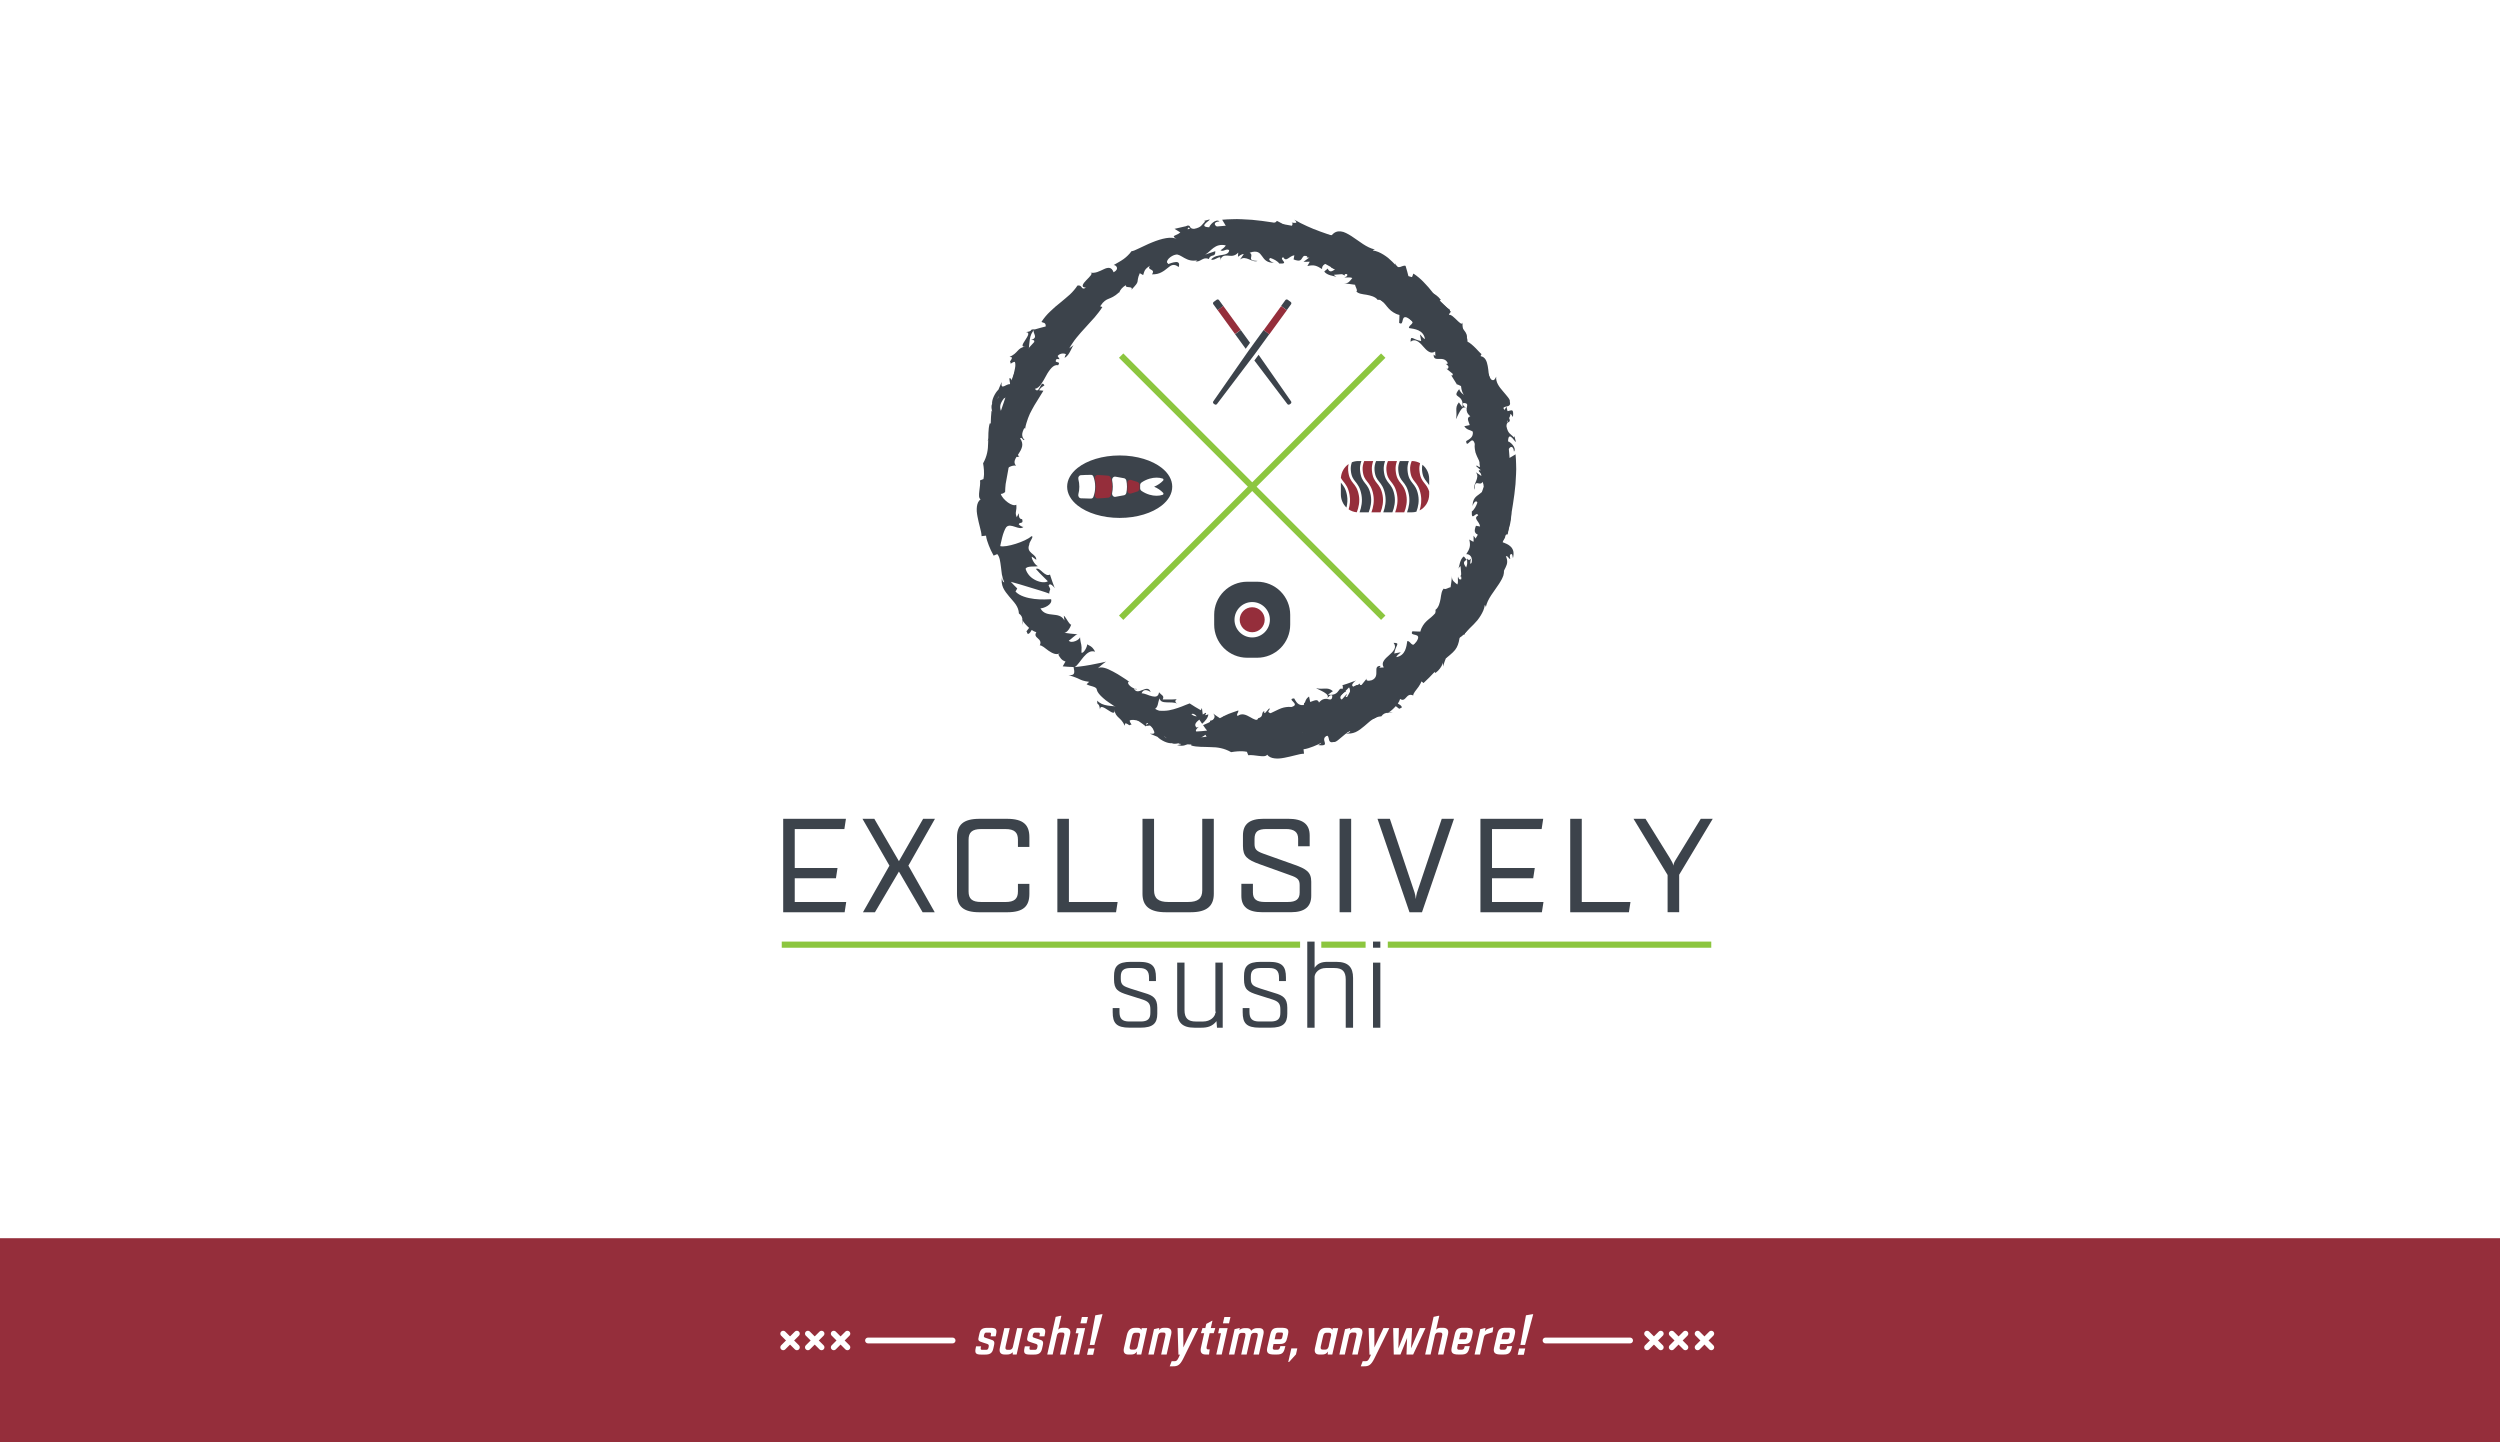 <?xml version="1.0" encoding="UTF-8"?>
<svg id="Layer_1" data-name="Layer 1" xmlns="http://www.w3.org/2000/svg" viewBox="0 0 1300 750">
  <defs>
    <style>
      .cls-1, .cls-2 {
        fill: #952e3b;
      }

      .cls-3 {
        fill: #8cc63f;
      }

      .cls-4, .cls-5 {
        fill: #3c434b;
      }

      .cls-4, .cls-2 {
        fill-rule: evenodd;
      }

      .cls-6 {
        fill: #fff;
      }

      .cls-7 {
        fill: none;
        stroke: #fff;
        stroke-linecap: round;
        stroke-linejoin: round;
        stroke-width: 3px;
      }

      .cls-8 {
        isolation: isolate;
      }
    </style>
  </defs>
  <rect class="cls-6" x="-127.037" y="-1" width="1551.227" height="752"/>
  <g class="cls-8">
    <g id="Layer_1-2" data-name="Layer 1-2">
      <rect class="cls-6" x="-111.193" y="6.682" width="1519.528" height="736.636"/>
      <g>
        <polygon class="cls-5" points="413.268 431.101 439.074 431.101 439.892 425.769 407.258 425.769 407.258 474.364 439.214 474.364 440.032 469.032 413.268 469.032 413.268 456.696 434.689 456.696 435.507 451.365 413.268 451.365 413.268 431.101"/>
        <polygon class="cls-5" points="467.44 447.81 454.637 425.769 448.475 425.769 462.506 450.137 448.743 474.364 454.976 474.364 467.44 453.212 479.752 474.364 486.055 474.364 472.363 450.137 486.183 425.769 480.033 425.769 467.44 447.81"/>
        <path class="cls-5" d="M510.165,469.032c-4.724,0-6.501-1.707-6.501-5.472v-26.905c0-3.765,1.777-5.542,6.501-5.542h12.663c4.724,0,6.501,1.777,6.501,5.542v3.765h5.952v-5.063c0-6.361-3.075-9.576-11.634-9.576h-14.312c-8.489,0-11.693,3.215-11.693,9.576v29.442c0,6.431,3.215,9.576,11.693,9.576h14.312c8.559,0,11.634-3.145,11.634-9.576v-5.203h-5.952v3.964c0,3.765-1.777,5.484-6.501,5.484h-12.663v-.012l0.0 0Z"/>
        <polygon class="cls-5" points="555.836 425.769 549.826 425.769 549.826 474.364 580.344 474.364 581.163 469.032 555.836 469.032 555.836 425.769"/>
        <path class="cls-5" d="M617.76,469.032h-10.266c-5.133,0-7.39-1.847-7.39-6.092v-37.171h-6.01v39.018c0,6.361,3.753,9.576,12.043,9.576h13.072c8.278,0,11.973-3.215,11.973-9.576v-39.018h-6.01v37.171c0,4.244-2.187,6.092-7.39,6.092h-.023Z"/>
        <path class="cls-5" d="M670.962,455.13c3.695,1.228,4.864,2.257,4.864,5.133v3.835c0,3.496-1.918,4.934-6.162,4.934h-11.985c-4.244,0-6.162-1.438-6.162-4.934v-4.513h-6.01v6.22c0,5.683,3.344,8.547,10.944,8.547h14.861c7.121,0,10.535-2.876,10.535-8.547v-7.32c0-5.004-2.526-6.641-8.957-8.898l-15.949-5.683c-3.566-1.298-4.583-2.257-4.583-5.063v-2.537c0-3.835,1.649-5.203,6.372-5.203h9.927c4.244,0,6.372,1.508,6.372,5.063v3.905h6.01v-5.612c0-5.952-3.625-8.688-11.225-8.688h-12.733c-7.32,0-10.746,2.736-10.746,8.688v5.402c0,5.414,2.116,7.191,8.828,9.588l15.82,5.683-.023-0v0Z"/>
        <rect class="cls-5" x="696.592" y="425.769" width="6.01" height="48.595"/>
        <path class="cls-5" d="M739.434,474.364l16.639-48.595h-6.361l-12.874,38.399c-.339,1.099-.479,2.257-.62,3.356-.14-1.099-.269-2.257-.62-3.356l-12.874-38.399h-6.431l16.639,48.595h6.501Z"/>
        <polygon class="cls-5" points="775.845 431.101 801.651 431.101 802.469 425.769 769.823 425.769 769.823 474.364 801.779 474.364 802.609 469.032 775.845 469.032 775.845 456.696 797.266 456.696 798.084 451.365 775.845 451.365 775.845 431.101"/>
        <polygon class="cls-5" points="822.522 425.769 816.512 425.769 816.512 474.364 847.03 474.364 847.848 469.032 822.522 469.032 822.522 425.769"/>
        <path class="cls-5" d="M873.174,474.364v-19.503l17.457-29.091h-6.232l-12.593,20.602c-1.298,2.058-1.508,2.666-1.637,3.765-.269-1.099-.479-1.707-1.777-3.835l-12.733-20.532h-6.232l17.726,29.22v19.363h6.01l.012.012v-0Z"/>
        <path class="cls-5" d="M587.862,503.373c-3.742,0-5.051,1.473-5.051,4.42v1.275c0,3.286,1.66,3.823,4.923,4.958l7.682,2.409c4.081,1.204,6.372,2.619,6.372,7.577v3.145c0,5.028-2.28,7.238-8.793,7.238h-5.601c-6.992,0-8.793-2.479-8.793-8.045v-2.14h3.531v2.011c0,3.414,1.31,4.958,5.051,4.958h6.022c3.672,0,4.981-1.473,4.981-4.42v-2.081c0-3.017-1.321-4.022-4.151-4.958l-7.401-2.339c-5.332-1.614-7.343-2.818-7.343-8.115v-1.672c0-4.958,1.801-7.436,8.793-7.436h4.221c6.992,0,8.793,2.479,8.793,8.173v1.812h-3.601v-1.812c0-3.286-1.321-4.958-4.981-4.958h-4.642l-.012-0.0 0-0Z"/>
        <path class="cls-5" d="M635.826,534.406h-2.982l-.281-3.414c-2.081,2.678-4.572,3.414-7.893,3.414h-3.601c-6.372,0-8.933-2.876-8.933-8.582v-25.268h3.812v24.671c0,4.291,1.871,5.963,5.881,5.963h3.742c3.94,0,6.302-2.549,6.431-4.56h.21v-.07l-.21-.877v-25.139h3.812v33.85l.012.012Z"/>
        <path class="cls-5" d="M655.481,503.373c-3.742,0-5.051,1.473-5.051,4.42v1.275c0,3.286,1.66,3.823,4.911,4.958l7.682,2.409c4.081,1.204,6.372,2.619,6.372,7.577v3.145c0,5.028-2.28,7.238-8.793,7.238h-5.612c-6.992,0-8.793-2.479-8.793-8.045v-2.14h3.531v2.011c0,3.414,1.31,4.958,5.051,4.958h6.022c3.672,0,4.981-1.473,4.981-4.42v-2.081c0-3.017-1.321-4.022-4.151-4.958l-7.401-2.339c-5.332-1.614-7.343-2.818-7.343-8.115v-1.672c0-4.958,1.801-7.436,8.793-7.436h4.221c6.992,0,8.793,2.479,8.793,8.173v1.812h-3.601v-1.812c0-3.286-1.321-4.958-4.981-4.958h-4.642l.012-0v-0Z"/>
        <path class="cls-5" d="M694.873,500.158h-4.431c-3.18,0-5.262.737-6.852,3.087v-13.622h-3.812v44.783h3.812v-26.612c.21-2.011,2.222-4.42,5.881-4.42h4.431c4.011,0,5.881,1.672,5.881,5.963v25.069h3.812v-25.876c0-5.566-2.491-8.372-8.723-8.372"/>
        <rect class="cls-5" x="713.967" y="500.567" width="3.812" height="33.85"/>
        <rect class="cls-5" x="713.967" y="489.623" width="3.812" height="3.192"/>
        <rect class="cls-3" x="721.65" y="489.623" width="168.21" height="3.204"/>
        <rect class="cls-3" x="687.074" y="489.623" width="23.034" height="3.204"/>
        <rect class="cls-3" x="406.51" y="489.623" width="269.539" height="3.204"/>
        <rect class="cls-3" x="649.541" y="156.693" width="3.204" height="192.753" transform="translate(11.768 534.55) rotate(-45)"/>
        <rect class="cls-3" x="554.767" y="251.476" width="192.753" height="3.204" transform="translate(11.763 534.552) rotate(-45)"/>
        <path class="cls-5" d="M738.382,173.91l.643,3.449c-2.303-.421-3.66-1.263-4.455-1.543-.818-.257-1.029.023-1.076,1.883,1.216-.959,2.327-.912,3.391-.362,1.052.55,2.105,1.567,3.028,2.678.959,1.087,1.906,2.175,2.958,2.783,1.006.643,2.116.807,3.426,0l.105,2.385c-.281-.503-.631-.362-.912-.865-.094,2.432,1.263,2.339,2.853,2.327,1.614-.035,3.543-.047,4.572,2.35.538,1.777.339,3.321-.877,2.643l3.297,2.666c.246.526.07.865-.199.935-.257.058-.643-.129-.889-.655,0,0,.21.316.526.783.292.479.69,1.122,1.087,1.766.795,1.286,1.602,2.572,1.602,2.572l-.187.035c1.275.327,3.403,1.52,4.408,2.14-.164,1.789-.924-.444-1.462.234,0,0,.69.62,1.38,1.239.351.316.702.631.959.865.257.234.421.409.421.409-.479.959-1.345.912-2.163.374-.854-.526-1.684-1.543-2.046-2.643-2.175,2.689-1.543,3.11-.433,3.87,1.052.76,2.631,1.894,2.128,5.624,0,0-.105-.164-.269-.421-.175-.246-.409-.573-.643-.9-.468-.643-.935-1.298-.935-1.298-1.286,1.567-1.356,2.736-1.333,4.069.023,1.321.269,2.759-.222,4.677.421-.55,1.181-2.561,2.151-4.163.971-1.59,2.14-2.748,3.438-1.286-.117,1.134.117,2.432,1.906,3.94-2.093.666-1.064,2.315-.292,4.572l-2.853.596c.76,1.087,1.45,1.508,2.163,1.801.725.292,1.473.444,2.28,1.029.374,2.876-1.695,3.894-3.461,4.911.152,2.222.912,1.31,1.812.456.9-.854,1.929-1.66,2.666.97-.105.994-.082,1.871.047,2.724.105.854.292,1.66.596,2.491.585,1.66,1.59,3.367,2.584,5.612-.795,2.771-1.812-.327-2.561.702,0,0,.62.55,1.251,1.099.62.561,1.251,1.122,1.251,1.122,0,.596-.737.444-1.099.362,1.006,1.964,2.923,0,3.812,3.215,1.59.398.526,2.128-.62,4.163-.585,1.017-1.158,2.128-1.368,3.227-.21,1.099-.012,2.198.795,3.239-.9.924-1.742-.573-2.888-.339.982,2.736,1.333,3.952,1.789,5.04.444,1.099.935,2.058,2.245,4.537,0,0-.596.889-1.193,1.789-.281.444-.631.877-.865,1.204l-.398.538c2.654-2.444,4.583,1.497,6.068,5.215,1.216-.83,2.292-1.567,2.83-2.093,0,0,.14,1.403.292,2.818.082.713.094,1.415.129,1.941.023.526.047.889.047.889-.62.538-1.462-.222-2.455-1.333.152.409.304.795.456,1.111-1.485,1.637-2.888.257-4.174-1.38.702-.491,1.45-.982,2.175-1.473-1.497-1.649-3.215-3.157-4.946-3.215.269.386.444,1.064.479,1.789-.409-.421-.795-.702-1.111-.608-.339.105.234.748.76,1.707l-3.426.433,1.193.55s-.854,1.473-1.719,2.947c-.409.737-.912,1.438-1.251,1.976-.351.526-.585.889-.585.889.468,1.333,1.041,2.666,1.602,4.069.514,1.38,1.029,2.806,1.45,4.338.21.76.398,1.543.549,2.362.14.807.21,1.625.246,2.491.035.854.012,1.742-.058,2.654-.082.912-.199,1.871-.468,2.83-1.38-2.713-3.403-1.906-5.94-3.122,1.789-.339,2.011-1.859,2.07-3.648.012-.9.012-1.859.07-2.818.047-.97.21-1.918.655-2.783-.947,1.801-2.07.935-2.35.304,0,0,.023.456.058,1.146.012.339.035.748.058,1.181v5.028c-1.041-.514-1.567-.339-2.034.117-.468.456-.924,1.181-1.707,1.789,2.362.304,2.526,1.777,2.105,3.59-.105.456-.246.924-.398,1.403-.175.468-.351.947-.526,1.415-.339.935-.62,1.859-.643,2.654-1.438-.561-2.514-1.883-.631-4.736-2.397.912-1.73,2.549-1.052,4.303.713,1.742,1.345,3.531-.854,4.443.386-.748.83-1.041.316-1.707.105,1.181-.69,2.713-1.578,3.707-.889.994-1.929,1.427-2.187.608l.421-.713c-.865,1.099-1.871,2.526-2.841,4.116-1.006,1.555-2.07,3.215-2.888,4.864-.854,1.637-1.602,3.169-1.929,4.56-.327,1.38-.304,2.549.292,3.321-.409-.281-3.099-3.543-3.519-4.291,0,0,.257.994.573,2.479.327,1.485.737,3.496,1.111,5.554.398,2.07.667,4.116.865,5.671.187,1.567.316,2.619.316,2.619-.865-1.497-3.356-2.958-5.355-4.677s-3.519-3.66-2.643-5.94c-.62.316-1.31.655-1.976,1.275s-1.275,1.532-1.883,2.876c.971-.257,5.016,1.836,4.326,2.935-2.561-.117-3.321-.082-4.116.094-.398.082-.795.199-1.426.327-.62.129-1.462.281-2.771.351,1.497-.351,3.859,4.502,2.046,5.846-.246-.819-3.484-3.788-3.262-4.7,0,0-.152,1.824-.351,3.683-.094.935-.246,1.824-.339,2.526-.105.69-.175,1.146-.175,1.146.503-1.567-2.537-3.52-4.338-3.94.526.222-.386.912-1.52,1.695-1.158.76-2.572,1.555-2.982,2.163l2.514-.327c-2.666,1.391-2.795,3.777-3.063,6.115-.117,1.181-.246,2.385-.69,3.496-.444,1.099-1.169,2.151-2.584,2.853.14-1.298-1.789-6.466-4.724-5.531.023.737.105,1.988.117,3.52.012,1.532-.023,3.379-.257,5.203-.222,1.847-.608,3.753-1.228,5.472-.596,1.754-1.473,3.239-2.607,4.303l-1.637-.9s-.842.854-1.695,1.695c-.421.433-.865.83-1.193,1.134s-.549.503-.549.503c.585-2.303,1.766-6.244,2.947-10.021.608-1.871,1.158-3.859,1.695-5.566.538-1.731,1.041-3.239,1.497-4.396-2.526-.023-1.38-1.275-4.233.351-1.649-.737.608-2.713,1.403-3.204,0,0-1.766.655-3.531,1.298-.865.351-1.777.596-2.444.819-.667.21-1.122.351-1.122.351.783,1.321-.21,2.619-1.275,3.87-1.076,1.193-2.233,2.327-1.625,3.461,0,0,.421-.374,1.041-.947.304-.281.667-.608,1.064-.959.374-.374.772-.772,1.169-1.169,1.555-1.579,3.122-3.145,3.122-3.145.818,1.31.667,3.753-.444,6.139-.561,1.181-1.333,2.409-2.362,3.344s-2.257,1.695-3.648,2.093c-1.766-.608-.924-5.484-1.426-6.384-.14.608-1.158,1.614-2.28,2.268-1.122.667-2.303,1.122-2.654.854l1.672-2.292c-1.625-.058-2.455,1.286-3.473,2.479-1.017,1.169-2.257,2.07-4.408,1.181-.643.07-1.789-.585-2.759-1.134-.959-.538-1.719-.854-1.614.047,2.759,2.947,6.01,13.271,5.121,16.171-.269-.058-2.292-.444-4.443-.994-.538-.14-1.076-.281-1.614-.444-.538-.175-1.052-.362-1.532-.55-.959-.374-1.754-.76-2.21-1.111-1.345-1.146-.772-2.911-.222-4.619.561-1.707,1.122-3.367.023-4.361.082.83-.889,2.058-1.321,2.467-1.462-.468.105-2.643-2.701-1.766-.023,3.134-5.975.491-.994,2.771-1.38.62-2.175.561-3.04.421-.865-.152-1.777-.351-3.473-.175.631.959.035,2.713-1.158,4.373-1.181,1.637-2.958,3.274-4.49,3.707.152-.795-.585-1.801-.924-2.257-1.555-.035-2.923-.14-4.198-.281-1.275-.187-2.444-.433-3.59-.655-1.158-.234-2.292-.421-3.484-.631-1.193-.234-2.467-.421-3.882-.538-.468-.783-3.087-1.918-1.801-3.134-.854.456-1.707,1.391-3.449,1.251-2.97-3.075,3.87.07,1.73-3.449-.409,1.731-4.7,1.988-7.331,2.572.07.725.456,1.181,1.041,1.45.585.269,1.356.362,2.21.281,1.707-.14,3.66-.748,4.946-1.146-.199,1.906-1.473,3.73-3.578,5.18-1.052.713-2.303,1.391-3.695,1.847-1.391.444-2.947.772-4.583.924-2.572.047-2.97-.76-2.853-1.403.117-.667.737-1.263.269-1.087-2.233-.69-3.917-.737-5.332-.491-1.391.187-2.514.667-3.59,1.099s-2.093.807-3.274.772-2.502-.585-4.174-1.859c-1.099-1.66-.702-2.818-.082-3.8.631-.982,1.497-1.789,1.473-2.736,2.023.187,3.321,1.064,4.478,1.941,1.169.842,2.175,1.742,3.484,2.07l-2.876-2.023c1.45-.433,4.128-.316,5.332.76-.468-.702-1.602-1.333-3.145-1.953-.772-.316-1.649-.608-2.584-.924-.924-.351-1.918-.713-2.947-1.087s-2.093-.737-3.134-1.158c-1.041-.444-2.07-.9-3.063-1.38-.994-.491-1.964-.935-2.83-1.508-.865-.561-1.649-1.122-2.327-1.707-1.45.246-3.765.129-3.274,1.427l2.175.608c1.076,2.654-5.016.725-2.795,2.736-1.707.035-3.519.023-5.414-.269-.935-.152-1.883-.398-2.795-.795-.9-.433-1.766-1.017-2.584-1.812l.69-2.818c-.339.748,1.625,2.853,3.099,2.713-1.087.105-2.07-1.555-3.18-2.947-.561-.702-1.158-1.31-1.836-1.649-.667-.351-1.415-.398-2.315.117,0,0,.386.819.772,1.637.187.421.398.819.549,1.111.152.304.257.503.257.503-.877-.07-1.801-.14-2.771-.222s-1.999-.164-3.005-.339-2.023-.398-2.923-.819c-.9-.421-1.73-.982-2.409-1.742-.094,3.309.9.269,1.438,4.572.082-2.339,2.21-.9,4.209.386.994.643,1.953,1.275,2.596,1.356.655.07.959-.351.667-1.754.269,2.327,1.181,3.297,2.222,4.28,1.041.97,2.187,1.964,3.192,4.233.316-.865-.398-2.175,2.42-.234.257-.164.737-.316,1.029-.386.082.07.105.105.175.164-.047-.058-.07-.117-.117-.187.187-.058.21-.082-.047-.07-.538-.725-.889-1.45-.889-2.023,1.228-.573,2.982-.21,4.712.187,1.754.374,3.449.854,4.467.713,1.602,1.204-1.169.631-.585,1.964l1.532-.21c.772-.129,1.543-.269,1.543-.269-.561,1.976,3.648,5.086-1.181,4.467l3.94,1.649c.971,1.006,2.268,1.824,3.601,2.444,1.333.596,2.701.982,3.859.865,1.836.982,5.519-.783,3.403.281,0,0,1.695.164,3.379.281l3.391.14-.058.514c3.169.935,6.677.62,10.149.83,3.519.023,6.992.561,10.605,2.619,1.122-.175,2.257-.362,3.566-.433,1.31-.117,2.795-.082,4.63.246l.702,1.789c1.438-.234,3.578.117,5.542.362,1.964.234,3.73.339,4.291-.655.842,1.134,2.151,1.695,3.73,1.906.783.105,1.637.129,2.526.082.889-.058,1.812-.222,2.748-.386,1.859-.374,3.777-.795,5.519-1.263s3.344-.83,4.642-.842l-.257-2.303c.433-.058.854-.129,1.275-.222.421-.105.83-.222,1.251-.339.83-.246,1.66-.538,2.502-.877.842-.327,1.707-.702,2.596-1.099.889-.421,1.801-.924,2.759-1.427l-.795-1.894c1.508-1.31,3.835-1.52,6.454-1.883,1.31-.152,2.713-.292,4.116-.526,1.391-.269,2.783-.667,4.116-1.239-.07.865-1.52,1.216-2.654,1.158,2.011.444,3.823.129,5.484-.585,1.637-.748,3.11-1.941,4.525-3.122,1.438-1.158,2.736-2.479,4.151-3.426,1.415-.959,2.935-1.567,4.689-1.637.982-1.427,2.081-1.754,3.286-1.859-.117.082-.21.175-.281.281.152-.058.362-.175.573-.304.783-.035,1.602-.058,2.42-.21-.818-.07-1.555-.07-2.128.035,1.017-.643,2.409-1.871,3.636-3.251l1.836,1.427c.105-.105.21-.164.316-.281,1.941-.292.608-1.625-1.087-2.491.561-.772.959-1.625,1.181-2.409,1.578,1.052,2.362.129,3.204-.807.421-.468.854-.935,1.426-1.158.561-.246,1.251-.269,2.198.187-.082-1.099,1.462-2.748,2.795-4.572,1.275-1.894,2.327-3.94,1.391-5.683.374.339.924.187.234.819,1.766-.9,3.461-1.941,3.964-3.929l2.526,1.438.222-2.806.117-2.83c2.97-.655,4.467-.807,4.233,2.561.491-1.707.889-2.83,1.228-3.672.316-.854.596-1.415.854-1.941.503-1.064.982-2.035,1.391-5.063l1.239,1.345c1.122-1.532,1.052-5.344,2.923-5.32,1.31-.316,2.724-1.543,4.279-3.297.386-.444.795-.9,1.181-1.415.374-.514.76-1.052,1.158-1.625.783-1.134,1.59-2.35,2.432-3.613,3.18-5.18,6.408-11.202,10.021-15.621-2.876-.105-1.789-.994-.491-2.163,1.263-1.181,2.806-2.654.971-3.59,1.391-.129,2.631-1.321,2.993.737.117-.713.281-1.356.468-1.953s.374-1.158.596-1.672c.433-1.041.924-1.941,1.333-2.806.854-1.73,1.239-3.403.105-5.753,1.391-.281,1.438,1.672,2.303,1.321-.129-.514-.561-2.035.327-2.409.877-.362.783,1.076,1.064,2.105.351-1.427.386-2.607.199-3.566-.234-.97-.69-1.742-1.286-2.362-1.204-1.239-2.97-1.894-4.689-2.502,1.158-1.181,1.754-2.151,1.824-3.122.035-.982-.456-1.964-1.45-3.169,1.333-.737,2.853-2.187,2.654,1.345.14-.479.421-1.45.772-2.631.164-.596.351-1.239.514-1.918.14-.678.269-1.38.362-2.081.398-2.783.409-5.379-1.076-5.612.783-.538.421-2.713.129-3.251.129-1.087.234-1.929.339-2.643.082-.713.129-1.31.175-1.906.082-1.181.105-2.362.023-4.513l-.503,1.193c-3.426-1.719-.772-3.531-1.286-6.98l.362.082c.608-1.999.725-3.215.713-4.034,0-.818-.187-1.228-.339-1.637-.164-.409-.316-.818-.281-1.625.012-.409.082-.912.199-1.567.094-.655.257-1.462.491-2.491l-2.116.678c-2.374-.094-1.906-1.824-1.134-4.151.69-2.292,1.59-5.227.304-7.285,0,0-.222.468-.456.924s-.468.924-.468.924c-.971-1.064.187-3.017,1.614-5.156,1.415-2.116,3.134-4.42,3.028-5.741.234-.655.889.69,1.368,1.391.842-7.32-2.993-.129-4.993-4.747.608-.666,1.637-.666,2.42-.912.772-.246,1.38-.76.959-2.432.316-1.006-1.66-3.005-3.578-5.32-1.006-1.146-1.988-2.374-2.654-3.648-.339-.643-.585-1.286-.725-1.953-.164-.655-.222-1.321-.117-1.999-.667,1.415-1.356,2.771-3.122,1.041-.456-.76-.678-1.789-.818-2.947-.058-.585-.129-1.193-.199-1.801-.082-.608-.175-1.216-.281-1.824-.456-2.397-1.216-4.677-3.683-5.121.058-.55.246-.842.491-1.006-.549-.468-1.181-1.134-1.871-1.859-.678-.725-1.403-1.532-2.198-2.245-1.555-1.45-3.145-2.678-4.42-2.783,1.263-1.579,1.029-3.063.152-4.513s-2.42-2.83-4.022-4.011c-1.59-1.204-3.087-2.35-3.94-3.391-.842-1.052-.959-2.093.362-3.227,0,0-.362-.374-.9-.947-.549-.561-1.228-1.333-1.988-2.058l-3.005-2.876.655-.339c-.421-.526-.83-.982-1.216-1.391-.398-.398-.807-.725-1.193-1.017-.772-.573-1.497-.97-2.187-1.228-1.38-.526-2.607-.573-3.859-.561-.596-1.146.503-1.052.818-1.251-2.455-3.04-3.882-4.7-5.671-5.636-.877-.479-1.824-.818-2.982-1.099-1.146-.304-2.572-.491-4.373-.713l.772-2.222c-.549,0-1.263-.561-2.14-1.473s-2.011-2.058-3.309-3.332c-.643-.631-1.345-1.274-2.081-1.906-.76-.596-1.578-1.169-2.42-1.695-.854-.526-1.742-1.006-2.666-1.391-.912-.398-1.918-.631-2.911-.783.187-.187.526-.503,1.216-.514-4.408-.83-8.337-4.432-12.242-6.91-.971-.62-1.918-1.181-2.853-1.625-.468-.222-.924-.421-1.368-.573-.456-.129-.9-.234-1.345-.281-1.754-.21-3.356.281-4.724,1.988,0,0-.374,0-.924.023-.549,0-1.298.058-2.046.105-1.473.105-2.947.21-2.947.21,3.356,1.286,2.83,2.058,1.801,2.783-1.041.725-2.549,1.415-1.38,2.455-1.368-.14-2.888-1.216-3.672-2.198-.795-.935-.83-1.847.865-1.614l.409.538c.573-.947.362-1.66-.281-2.245-.643-.573-1.73-.959-2.853-1.333-1.122-.362-2.303-.702-3.145-1.122-.842-.433-1.368-.865-1.181-1.579-7.027-1.31-13.973-2.561-20.93-3.484-1.742-.187-3.484-.386-5.215-.573-1.742-.129-3.473-.21-5.203-.292-.865-.035-1.73-.094-2.596-.082s-1.719.035-2.584.058c-.854.035-1.719.058-2.572.094-.854.035-1.707.082-2.549.187l.947,1.555c.468.772.935,1.579.935,1.579,0,0-.292,0-.725.035s-1.017.082-1.59.14l-2.315.199c-1.31-.62-1.999-2.374,1.368-2.654-.994-.83-2.362-.257-3.449.608-1.087.842-1.883,2.105-1.871,2.455-3.309-.094-2.876-1.158-1.812-2.175,1.064-1.017,2.748-1.976,1.73-1.836l-2.701.737.69.269c-.994.865-1.462,1.66-2.175,2.303-.362.327-.783.608-1.356.854-.573.269-1.31.491-2.292.678-2.619-.082-1.742-1.707-2.748-1.602-.047-.234-.409-.257-1.543.257,0,0-.374.058-.912.187-.549.129-1.275.292-2.011.468l-2.923.678,1.52.935,1.497.935c-1.076.982-2.409,1.321-3.04,1.684-.631.398-.561.737,1.158,1.801-2.526-1.625-7.916-.316-12.803,1.695-1.239.456-2.42,1.052-3.543,1.567-1.122.526-2.187,1.029-3.134,1.473-1.883.9-3.309,1.579-4.022,1.532-.596.842-1.239,1.567-1.918,2.222-.678.678-1.391,1.286-2.163,1.847-1.543,1.122-3.321,2.023-5.227,3.157,1.216-.129,3.297,2.035-.012,3.742-.549-1.462-1.263-2.105-2.128-2.257s-1.894.14-2.947.655c-1.076.491-2.233,1.099-3.449,1.497-.608.199-1.228.327-1.859.374-.62.058-1.251.012-1.894-.175,1.988.292-.082,2.14-1.871,3.975-.912.9-1.684,1.883-1.894,2.607-.199.737.187,1.239,1.66,1.321-2.713,1.695-1.614-1.614-4.408-1.099-.526.865-1.169,1.625-1.812,2.42-.643.783-1.356,1.52-2.128,2.245-.76.725-1.59,1.391-2.42,2.093-.818.713-1.672,1.415-2.549,2.128-.865.713-1.789,1.415-2.654,2.175-.865.772-1.73,1.555-2.572,2.374-1.73,1.602-3.262,3.438-4.583,5.449.549.596,2.479.117,2.175,2.42,0,0-.386.094-.971.234-.596.14-1.368.339-2.128.561-1.543.444-3.087.889-3.087.889-.398.889.304,1.906.561,2.853.129.468.152.924-.117,1.333-.257.421-.807.807-1.859,1.146.83-.047,2.058-.082,1.602,1.111-1.649,1.672-3.204,3.449-4.502,5.402-.667.97-1.31,1.953-1.929,2.947-.62,1.006-1.146,2.058-1.684,3.11-.538,1.052-1.064,2.116-1.567,3.18-.456,1.099-.9,2.187-1.356,3.286-.433,1.099-.9,2.198-1.298,3.309l-1.169,3.367c-.83,2.222-1.485,4.502-2.268,6.747-.818,2.233-1.473,4.513-2.339,6.735l-.667,1.672c-.199.561-.409,1.122-.631,1.684-.444,1.122-.912,2.233-1.438,3.332-.538,1.099-1.029,2.222-1.59,3.332-.561,1.111-1.158,2.222-1.824,3.344,1.988-2.303,1.824-.573,1.543,1.368.585-1.204,1.953.327,3.063.246,0,0-.257.456-.631,1.134-.374.69-.865,1.614-1.368,2.537-.503.935-.994,1.871-1.368,2.572-.199.351-.327.655-.433.865-.105.21-.152.327-.152.327,1.438.865,1.333,2.958,1.216,4.993-.082,1.017-.082,2.011.082,2.806s.514,1.403,1.228,1.625l-.456-2.479c1.66,1.719,3.555.62,5.624-.713,2.116-1.333,4.361-2.888,6.525-2.491-.9-.912-.947-1.906-.596-2.958.374-1.052,1.204-2.14,1.964-3.286.386-.573.748-1.158,1.052-1.766.292-.608.538-1.228.702-1.871.292-1.286.094-2.689-1.017-4.303,1.087-1.017,1.193,1.274,2.303.83-1.637-1.695-1.59-3.449-.082-6.267l.374.456c.094-.538.187-1.052.292-1.543.117-.491.257-.959.386-1.415.269-.912.549-1.754.842-2.561.561-1.625,1.298-3.04,2.081-4.478.398-.713.795-1.426,1.204-2.175.409-.737.924-1.473,1.403-2.268.994-1.579,2.011-3.344,3.309-5.367l-2.257-.222c1.122-1.777,1.918-1.894,2.795-2.537-1.964-3.578-2.561,5.227-4.958,1.777,1.298-.199,2.315-1.134,3.215-2.409s1.801-2.841,2.631-4.42c.21-.386.433-.772.643-1.158.222-.374.468-.737.702-1.076.479-.69.971-1.321,1.473-1.847,1.017-1.041,2.116-1.649,3.449-1.368,1.719-2.631-2.619-.526-.877-3.192l1.59.023-1.017-1.625c.678-.818,1.543-1.181,2.35-1.274s1.543.082,2.034.386c-.398.327-.561,1.333-.783,1.824,1.426-.631,2.385-2.21,3.122-3.707s1.356-2.841,1.824-3.052l-1.251.924c-.316.234-.631.468-.865.643-.246.175-.386.304-.386.304.514-.947,1.122-1.871,1.754-2.806.643-.924,1.275-1.894,2.034-2.771,1.497-1.777,3.005-3.625,4.654-5.32.807-.865,1.602-1.742,2.374-2.631.818-.842,1.602-1.707,2.35-2.584,1.462-1.801,2.923-3.496,4.057-5.414l-1.146-.351c.456-.713.877-1.286,1.275-1.754.409-.444.783-.795,1.146-1.076.713-.561,1.345-.842,2.023-1.111.678-.257,1.345-.538,2.222-1.006s1.906-1.169,3.227-2.374l-.07.351c.549-1.684,1.918-3.122,3.625-4.092-.865,1.964,4.057.14,2.783,2.526.292-.339.561-.655.807-.935.246-.269.479-.514.678-.737.398-.444.713-.818.947-1.122.468-.62.655-1.017.748-1.426s.094-.83.222-1.508c.117-.666.351-1.614.971-2.97l1.754.994c.362-1.041.479-1.754.9-2.479.421-.702,1.111-1.462,2.689-2.385-1.064,1.274-.246,1.614.538,2.023.783.409,1.532.912.456,2.444,2.081.07,3.625-.374,4.876-1.041,1.275-.643,2.28-1.45,3.192-2.198.924-.737,1.73-1.438,2.666-1.602.924-.187,1.929.058,3.157,1.064.865-2.759-.842-2.865-2.631-2.455-1.801.362-3.543,1.426-2.83.585-1.029-.409-.678-1.485.257-2.526.947-.994,2.502-1.906,3.718-2.07,1.181-.351,2.631.725,4.478,1.754.924.503,1.929.97,3.063,1.204.561.117,1.158.175,1.789.164.643,0,1.31-.058,2.034-.234-.573.105-.538.468-1.111.573,1.216.327,2.163-.304,3.215-.865.526-.281,1.076-.538,1.672-.655.608-.082,1.286,0,2.034.351.994-3.04,3.484-.456,3.356-4.092l-5.297,1.789c1.438-.737,2.713-2.268,4.35-3.496,1.625-1.216,3.672-1.953,6.396-1.298-.339.772-1.766,1.918-2.748,2.584.818.433,1.52.164,2.233-.105.713-.269,1.438-.538,2.268-.035-.023.912-.456,1.415-1.111,1.801-.655.374-1.555.561-2.549.725-.994.175-2.081.316-3.087.631-1.006.362-1.941.877-2.619,1.695.912.62,2.303-.327,3.391-.83,1.087-.491,1.812-.643,1.263,1.391.818-2.607,2.315-2.631,3.987-2.549,1.695.164,3.543.491,5.437-1.567l-.14,2.175c.596-.409,1.859-1.462,3.04-1.426,0,0-.503.713-.994,1.426s-.971,1.426-.971,1.426c1.532-1.228,3.11-.748,4.619-.129,1.52.585,2.982,1.473,4.502.854-3.157-.058-3.519-.702-3.414-1.555.094-.854.678-1.929-.702-2.689,1.006-.409,1.847-.538,2.537-.573.702-.023,1.263.082,1.742.281.947.398,1.532,1.181,2.128,2.011.596.818,1.204,1.766,2.198,2.455.994.702,2.385,1.111,4.572,1.052-1.181.175-4.315-1.637-2.374-2.502.818.292,1.766.643,2.607,1.169.842.514,1.578,1.099,2.011,1.731,2.876.14,2.748-.444,2.21-1.181-.538-.737-1.508-1.637-.175-2.14,1.614,2.818,3.005-.62,5.788-.994l-.386,2.163c.795.316,1.426.491,1.953.561.514.082.912.07,1.228-.035.631-.199.959-.702,1.251-1.204.596-.994,1.122-1.976,3.952-.456l-1.637,1.181-1.602,1.193,1.637-.023c.409,0,.818-.012,1.122-.023.304,0,.503.012.503.012l-1.251,2.245c1.859-.444,3.04-.456,4.116-.187.538.14,1.052.351,1.625.631s1.169.678,1.906,1.111c-.257-1.719,1.649-3.648,4.583-2.724,1.497,1.929-1.777,1.52,2.303,2.783-.702.468-1.438,1.006-2.128,1.111-.339.058-.678,0-.982-.234-.316-.21-.608-.596-.877-1.216-.421.608-1.345,1.006-1.754,1.614,1.555,2.035,4.923,2.198,6.349,2.724-.503-.292-1.099-.655-1.321-1.076,0,0,1.684-.164,3.391-.281,1.707-.058,3.414-.117,3.414-.117.538,1.146-.444,1.426-1.391,1.719.608.14,1.216.082,1.883.047.678-.023,1.426-.035,2.268.304-1.204,1.391-1.906,3.052-4.537,2.795,0,0,.374.035.935.082s1.321.105,2.058.222l2.993.421c0,.433.398,1.239.678,1.953s.409,1.403-.058,1.497c1.087,1.239,3.157,1.415,5.355,1.754,1.076.21,2.187.444,3.204.842,1.017.409,1.953.947,2.596,1.859.374-.164.924-.175,1.801.14.748.655,1.415,1.391,2.058,2.116.62.76,1.228,1.543,1.906,2.257.678.725,1.426,1.368,2.327,1.918.877.585,1.906,1.052,3.192,1.368,0,0-.023,1.029-.058,2.058-.023,1.017-.105,2.058-.105,2.058,1.543.97,1.602-.362,1.894-1.555.304-1.193.83-2.245,3.508-.526,1.953,1.158,1.789,1.929,1.158,2.619-.62.69-1.637,1.298-1.438,2.151,1.31.21,3.204.421,4.911,1.204,1.684.783,3.087,2.222,3.414,4.56-1.333-.62-1.649-1.707-2.643-2.491M762.656,212.461c-.362-.351-1.017-.818-1.45-1.333-.468-.503-.725-1.052-.234-1.579,1.356.023,1.836.339,1.953.842.105.514-.175,1.228-.269,2.07M770.595,282.827c-.514-.854.047-1.801,1.134-2.795-.035.9-.316,1.871-1.134,2.795M605.425,383.021s.094-.035.14-.07c1.941,1.555,1.263.97-.14.07M601.204,380.472c-.561.105-.643.398-.561.76.514-.398,1.532-.023,2.643.561-.129-.655-.561-1.263-2.081-1.321M617.913,118.312l1.041.351c-1.894,1.087-1.462.398-1.041-.351"/>
        <path class="cls-5" d="M728.443,339.162l-3.449.643c.421-2.303,1.263-3.66,1.543-4.455.257-.819-.023-1.029-1.883-1.076.959,1.216.912,2.327.362,3.391-.549,1.052-1.567,2.093-2.678,3.028-1.087.959-2.175,1.906-2.783,2.958-.643,1.006-.807,2.105,0,3.426l-2.385.105c.503-.281.362-.631.865-.912-2.432-.094-2.339,1.263-2.327,2.853.035,1.614.047,3.543-2.35,4.572-1.777.538-3.321.339-2.643-.877l-2.666,3.297c-.526.246-.865.07-.935-.199-.058-.257.129-.643.655-.889,0,0-.304.222-.783.526-.479.292-1.122.69-1.766,1.087l-2.572,1.602-.035-.187c-.327,1.275-1.52,3.403-2.151,4.408-1.789-.164.444-.924-.234-1.462l-1.239,1.38c-.316.351-.631.702-.865.959-.246.246-.409.421-.409.421-.959-.479-.912-1.345-.374-2.163.526-.854,1.543-1.684,2.643-2.058-2.689-2.175-3.11-1.543-3.87-.433-.76,1.052-1.894,2.631-5.624,2.128,0,0,.164-.105.421-.269.246-.175.573-.409.9-.643.643-.468,1.298-.935,1.298-.935-1.567-1.286-2.736-1.356-4.069-1.333-1.321.023-2.759.269-4.677-.222.549.421,2.561,1.181,4.163,2.151,1.59.97,2.748,2.14,1.286,3.438-1.122-.117-2.432.117-3.94,1.906-.667-2.093-2.315-1.064-4.572-.292l-.596-2.853c-1.087.76-1.508,1.45-1.801,2.163-.292.725-.444,1.473-1.029,2.28-2.876.374-3.894-1.695-4.911-3.461-2.222.152-1.31.912-.456,1.812s1.66,1.929-.971,2.666c-.994-.105-1.871-.082-2.724.047-.854.105-1.66.292-2.491.596-1.649.585-3.367,1.59-5.612,2.584-2.771-.795.327-1.812-.702-2.561,0,0-.549.62-1.099,1.251-.561.631-1.122,1.251-1.122,1.251-.585,0-.433-.737-.362-1.099-1.964,1.006,0,2.923-3.215,3.8-.398,1.59-2.128.526-4.163-.62-1.017-.585-2.128-1.158-3.227-1.368-1.099-.21-2.198-.012-3.239.795-.924-.9.573-1.742.339-2.888-2.736.982-3.952,1.333-5.04,1.789-1.099.444-2.058.935-4.537,2.245,0,0-.889-.596-1.789-1.193-.444-.281-.877-.631-1.204-.865l-.538-.398c2.444,2.654-1.497,4.584-5.215,6.068.83,1.216,1.567,2.292,2.093,2.83l-2.818.292c-.713.082-1.415.094-1.941.129-.526.023-.889.047-.889.047-.538-.62.222-1.462,1.333-2.455-.409.152-.795.304-1.111.456-1.637-1.485-.257-2.888,1.38-4.174.491.702.982,1.45,1.473,2.175,1.649-1.497,3.157-3.215,3.215-4.946-.386.269-1.064.444-1.789.479.421-.409.702-.795.608-1.111-.105-.339-.748.234-1.719.76l-.433-3.426-.549,1.193s-1.473-.865-2.947-1.719c-.737-.409-1.438-.912-1.976-1.251-.526-.351-.889-.585-.889-.585-1.333.468-2.666,1.041-4.069,1.602-1.38.514-2.806,1.029-4.338,1.45-.76.21-1.543.398-2.362.55-.807.14-1.625.21-2.491.246-.854.035-1.742.012-2.654-.058-.924-.082-1.871-.199-2.83-.468,2.713-1.38,1.906-3.403,3.122-5.94.339,1.801,1.859,2.011,3.648,2.07.9.012,1.859.012,2.818.07.971.047,1.918.21,2.783.655-1.812-.947-.935-2.058-.304-2.35,0,0-.456.023-1.146.058-.351.023-.748.035-1.181.058h-5.028c.514-1.041.339-1.567-.117-2.035-.456-.468-1.181-.924-1.789-1.719-.304,2.362-1.777,2.526-3.59,2.105-.456-.105-.924-.246-1.403-.398-.468-.175-.947-.362-1.415-.526-.935-.339-1.859-.62-2.654-.643.561-1.427,1.883-2.514,4.735-.631-.912-2.397-2.549-1.731-4.303-1.052-1.742.713-3.531,1.345-4.443-.854.748.386,1.029.819,1.707.316-1.181.105-2.713-.69-3.707-1.579s-1.426-1.929-.608-2.187l.713.421c-1.099-.865-2.526-1.871-4.116-2.841-1.555-1.006-3.215-2.07-4.864-2.888-1.637-.854-3.169-1.602-4.56-1.929-1.38-.339-2.549-.304-3.321.292.281-.409,3.543-3.099,4.291-3.52,0,0-.994.257-2.479.573-1.485.327-3.496.737-5.554,1.111-2.07.398-4.116.667-5.671.865-1.567.187-2.619.316-2.619.316,1.497-.865,2.958-3.356,4.677-5.355s3.66-3.52,5.94-2.643c-.316-.62-.655-1.31-1.286-1.976-.62-.667-1.532-1.275-2.876-1.883.257.97-1.836,5.016-2.935,4.326.117-2.561.082-3.321-.094-4.116-.082-.398-.199-.795-.316-1.427-.129-.62-.281-1.462-.351-2.771.351,1.497-4.502,3.859-5.846,2.046.818-.257,3.788-3.484,4.7-3.262,0,0-1.824-.152-3.683-.351-.935-.094-1.824-.246-2.526-.339-.69-.105-1.146-.175-1.146-.175,1.567.503,3.519-2.537,3.952-4.338-.222.526-.912-.386-1.695-1.52-.76-1.158-1.555-2.572-2.175-2.982l.327,2.514c-1.391-2.666-3.777-2.795-6.115-3.063-1.181-.117-2.385-.246-3.496-.69-1.099-.444-2.151-1.169-2.853-2.584,1.298.14,6.466-1.789,5.531-4.724-.737.023-1.988.105-3.519.117s-3.367-.023-5.203-.257c-1.847-.222-3.753-.608-5.484-1.228-1.754-.608-3.239-1.473-4.303-2.607l.9-1.637s-.854-.854-1.695-1.695c-.433-.421-.83-.865-1.134-1.193-.304-.327-.503-.55-.503-.55,2.292.585,6.244,1.766,10.021,2.947,1.871.608,3.859,1.158,5.566,1.695,1.73.538,3.239,1.041,4.396,1.497.023-2.526,1.275-1.38-.351-4.233.737-1.649,2.713.608,3.204,1.403,0,0-.655-1.766-1.298-3.531-.339-.865-.596-1.777-.818-2.444-.21-.667-.351-1.122-.351-1.122-1.321.783-2.619-.21-3.87-1.275-1.193-1.076-2.327-2.233-3.461-1.625,0,0,.374.421.947,1.041.281.316.608.667.959,1.064.374.374.772.772,1.169,1.169,1.578,1.555,3.145,3.122,3.145,3.122-1.31.818-3.753.667-6.139-.444-1.181-.561-2.409-1.333-3.344-2.362s-1.695-2.257-2.093-3.648c.608-1.766,5.484-.924,6.384-1.427-.608-.14-1.614-1.158-2.268-2.28-.667-1.122-1.122-2.303-.854-2.654l2.292,1.672c.058-1.625-1.286-2.455-2.479-3.473-1.169-1.017-2.07-2.257-1.181-4.408-.07-.643.585-1.789,1.134-2.759.538-.959.854-1.719-.047-1.614-2.947,2.759-13.271,6.01-16.171,5.121.058-.269.444-2.292.994-4.443.14-.538.281-1.076.444-1.614.175-.538.362-1.052.549-1.532.374-.959.76-1.754,1.111-2.21,1.146-1.345,2.911-.783,4.619-.222s3.367,1.122,4.361.023c-.83.082-2.058-.889-2.467-1.321.468-1.462,2.654.105,1.766-2.701-3.134-.023-.491-5.975-2.771-.994-.62-1.38-.561-2.175-.421-3.04.152-.865.351-1.777.175-3.473-.959.631-2.713.035-4.373-1.158-1.637-1.181-3.274-2.958-3.707-4.478.795.152,1.801-.585,2.257-.924.035-1.555.14-2.923.281-4.198.187-1.274.433-2.444.655-3.59.234-1.146.421-2.292.631-3.484.234-1.204.421-2.467.538-3.882.772-.468,1.918-3.087,3.134-1.801-.456-.854-1.391-1.707-1.251-3.449,3.075-2.97-.07,3.87,3.449,1.73-1.73-.409-1.988-4.7-2.572-7.331-.725.07-1.181.456-1.45,1.041s-.362,1.356-.281,2.21c.14,1.707.737,3.66,1.146,4.946-1.906-.199-3.73-1.473-5.18-3.578-.713-1.052-1.391-2.303-1.847-3.695-.444-1.391-.772-2.947-.924-4.584-.047-2.572.76-2.97,1.403-2.853.667.117,1.263.737,1.087.269.69-2.233.737-3.917.491-5.332-.187-1.403-.667-2.514-1.099-3.59-.433-1.064-.807-2.093-.772-3.274.035-1.181.585-2.502,1.859-4.174,1.66-1.099,2.818-.702,3.8-.082.982.631,1.789,1.497,2.736,1.473-.187,2.023-1.064,3.321-1.941,4.478-.842,1.169-1.742,2.175-2.07,3.484l2.023-2.876c.433,1.45.316,4.128-.76,5.332.702-.468,1.345-1.602,1.964-3.145.316-.772.608-1.649.924-2.584.351-.924.713-1.918,1.087-2.947s.737-2.093,1.158-3.134c.444-1.041.9-2.07,1.38-3.075.491-.994.935-1.964,1.508-2.83.549-.865,1.122-1.649,1.707-2.327-.246-1.45-.129-3.765-1.426-3.274l-.608,2.163c-2.654,1.076-.725-5.016-2.736-2.795-.035-1.707-.023-3.519.269-5.414.152-.935.398-1.883.795-2.795.433-.9,1.017-1.766,1.812-2.584l2.818.69c-.748-.339-2.853,1.625-2.713,3.099-.105-1.087,1.567-2.07,2.947-3.18.69-.561,1.31-1.158,1.649-1.836.351-.666.398-1.415-.117-2.315l-1.637.772c-.421.187-.818.398-1.111.55-.304.152-.491.257-.491.257.07-.877.14-1.801.222-2.771.082-.982.175-1.999.339-3.005.175-1.006.398-2.023.818-2.923s.982-1.73,1.742-2.409c-3.309-.094-.269.9-4.572,1.438,2.339.082.9,2.21-.386,4.209-.643.994-1.275,1.953-1.356,2.596-.07.655.351.959,1.754.666-2.327.269-3.309,1.181-4.279,2.222-.971,1.041-1.964,2.187-4.233,3.192.865.316,2.187-.398.234,2.42.175.257.316.737.386,1.029-.07.082-.105.105-.164.175.058-.047.117-.07.187-.117.058.187.082.21.07-.047.725-.538,1.45-.889,2.023-.889.573,1.228.21,2.982-.187,4.712-.374,1.742-.854,3.449-.713,4.467-1.204,1.602-.631-1.169-1.964-.585l.21,1.532c.129.772.269,1.543.269,1.543-1.976-.573-5.086,3.648-4.467-1.181l-1.649,3.94c-1.006.97-1.824,2.268-2.444,3.601-.596,1.333-.982,2.701-.877,3.859-.982,1.836.783,5.519-.281,3.403,0,0-.164,1.695-.281,3.379l-.14,3.391-.514-.058c-.935,3.169-.62,6.676-.83,10.149-.023,3.519-.561,6.992-2.619,10.605.175,1.122.362,2.257.433,3.566.117,1.31.094,2.795-.246,4.63l-1.789.702c.234,1.438-.129,3.578-.362,5.542-.234,1.964-.339,3.73.655,4.291-1.134.842-1.695,2.151-1.906,3.73-.105.783-.129,1.637-.082,2.526.058.889.222,1.812.386,2.736.374,1.859.795,3.777,1.263,5.519s.83,3.344.854,4.642l2.303-.257c.058.433.129.854.222,1.275.105.421.222.83.339,1.251.246.83.538,1.66.877,2.502.327.842.702,1.707,1.099,2.596.421.889.924,1.801,1.426,2.759l1.894-.795c1.321,1.508,1.52,3.835,1.883,6.454.152,1.31.292,2.713.514,4.116.269,1.391.667,2.783,1.239,4.116-.865-.07-1.216-1.52-1.158-2.654-.444,2.011-.129,3.823.585,5.484.76,1.637,1.941,3.11,3.122,4.525,1.158,1.438,2.479,2.736,3.426,4.151.959,1.415,1.567,2.935,1.637,4.689,1.426.982,1.754,2.081,1.859,3.286-.07-.129-.175-.222-.281-.281.058.152.175.362.304.561.035.783.058,1.602.21,2.42.07-.819.07-1.555-.035-2.128.643,1.017,1.871,2.409,3.251,3.636l-1.415,1.847c.105.105.164.21.281.316.292,1.941,1.625.608,2.491-1.087.772.561,1.625.959,2.409,1.181-1.052,1.579-.129,2.362.807,3.204.468.421.935.854,1.158,1.427.246.561.269,1.239-.175,2.198,1.099-.082,2.759,1.462,4.572,2.795,1.894,1.275,3.94,2.327,5.683,1.391-.339.374-.187.924-.818.234.9,1.766,1.953,3.461,3.929,3.964l-1.438,2.526,2.806.234c1.415.058,2.83.117,2.83.117.655,2.97.807,4.467-2.561,4.233,1.707.491,2.83.889,3.672,1.228.854.316,1.415.596,1.941.854,1.064.503,2.034.982,5.063,1.391l-1.345,1.239c1.532,1.122,5.344,1.052,5.32,2.923.316,1.31,1.543,2.724,3.297,4.28.444.386.9.795,1.415,1.181.514.374,1.052.772,1.625,1.158,1.134.783,2.35,1.59,3.613,2.432,5.18,3.18,11.202,6.419,15.621,10.021.105-2.876.994-1.789,2.163-.491,1.181,1.263,2.654,2.806,3.59.97.129,1.403,1.321,2.631-.737,2.993.713.117,1.368.281,1.953.479.596.187,1.158.374,1.672.596,1.041.433,1.941.924,2.806,1.333,1.73.854,3.403,1.239,5.753.105.281,1.391-1.672,1.438-1.321,2.303.514-.129,2.034-.561,2.409.327.362.877-1.076.783-2.105,1.064,1.426.351,2.607.386,3.566.199.971-.234,1.742-.69,2.362-1.286,1.239-1.193,1.894-2.97,2.502-4.689,1.181,1.158,2.151,1.754,3.122,1.824.982.035,1.964-.456,3.169-1.45.737,1.333,2.187,2.853-1.345,2.654.479.14,1.45.421,2.631.772.596.164,1.251.351,1.918.514.678.14,1.38.269,2.081.362,2.783.398,5.379.409,5.612-1.076.538.783,2.713.421,3.251.129,1.087.129,1.929.234,2.643.339.713.094,1.31.129,1.906.175,1.181.082,2.362.117,4.513.023l-1.193-.503c.865-1.742,1.742-1.871,2.841-1.731,1.099.164,2.432.702,4.139.456l-.082.362c1.999.608,3.227.725,4.034.713.818-.012,1.228-.187,1.649-.351.409-.164.818-.316,1.625-.281.409.012.912.082,1.567.199.655.094,1.462.257,2.479.491l-.678-2.116c.094-2.374,1.824-1.894,4.151-1.134,2.292.69,5.215,1.59,7.284.304,0,0-.468-.222-.924-.456l-.924-.468c1.064-.97,3.017.187,5.156,1.614,2.116,1.415,4.42,3.134,5.729,3.028.655.234-.69.889-1.391,1.368,7.32.842.129-2.993,4.747-4.993.667.608.667,1.625.912,2.42.246.772.76,1.38,2.432.959,1.006.316,3.005-1.66,5.332-3.578,1.146-1.006,2.374-1.988,3.648-2.654.643-.339,1.286-.585,1.953-.725.655-.164,1.321-.222,1.999-.117-1.415-.667-2.771-1.356-1.041-3.122.76-.456,1.789-.678,2.935-.819.585-.058,1.193-.129,1.801-.199.608-.082,1.216-.175,1.824-.281,2.409-.456,4.677-1.216,5.121-3.683.549.058.842.246,1.006.491.468-.55,1.134-1.181,1.859-1.871.725-.678,1.532-1.403,2.245-2.198,1.45-1.555,2.678-3.145,2.783-4.42,1.578,1.263,3.063,1.029,4.513.152,1.438-.889,2.83-2.42,4.011-4.022,1.204-1.59,2.35-3.087,3.391-3.94,1.052-.854,2.105-.959,3.227.362,0,0,.374-.362.947-.9.561-.55,1.333-1.239,2.058-1.988,1.438-1.497,2.876-3.005,2.876-3.005l.339.655c.526-.421.982-.83,1.391-1.216.398-.398.725-.807,1.017-1.193.573-.772.971-1.497,1.228-2.187.526-1.38.573-2.607.561-3.859,1.146-.596,1.052.503,1.251.819,3.04-2.455,4.7-3.882,5.636-5.671.479-.877.818-1.824,1.099-2.982.304-1.146.491-2.572.713-4.373l2.222.772c-.012-.55.561-1.251,1.473-2.14.912-.877,2.07-2.011,3.332-3.297.631-.655,1.275-1.345,1.906-2.093.596-.76,1.169-1.579,1.695-2.42.526-.854.994-1.742,1.391-2.666.398-.912.631-1.918.783-2.911.187.187.503.526.514,1.216.83-4.408,4.431-8.337,6.922-12.242.62-.97,1.181-1.918,1.625-2.841.222-.468.409-.924.573-1.368.129-.456.234-.9.281-1.345.21-1.754-.281-3.356-1.988-4.724,0,0,0-.374-.023-.924,0-.55-.058-1.298-.105-2.046-.105-1.473-.21-2.958-.21-2.958-1.286,3.356-2.058,2.83-2.783,1.801-.725-1.041-1.415-2.549-2.455-1.38.14-1.368,1.216-2.888,2.198-3.671.935-.795,1.847-.83,1.614.865l-.538.409c.947.573,1.66.362,2.245-.281s.959-1.73,1.333-2.865c.362-1.122.702-2.303,1.122-3.145.433-.842.865-1.368,1.578-1.181,1.31-7.027,2.561-13.973,3.484-20.93.187-1.742.386-3.484.573-5.215.129-1.742.21-3.473.292-5.203.035-.865.094-1.73.082-2.596-.023-.865-.035-1.719-.058-2.584-.035-.854-.058-1.719-.094-2.572s-.082-1.707-.187-2.549c0,0-.783.479-1.555.947-.795.468-1.578.935-1.578.935,0,0,0-.292-.035-.725s-.082-1.017-.129-1.59c-.094-1.158-.199-2.315-.199-2.315.608-1.31,2.374-1.999,2.666,1.368.818-.994.246-2.362-.62-3.449-.842-1.099-2.105-1.883-2.455-1.871.094-3.309,1.158-2.876,2.175-1.812s1.976,2.748,1.836,1.73l-.737-2.701-.269.678c-.865-.982-1.66-1.45-2.303-2.175-.327-.362-.608-.783-.854-1.356-.269-.573-.491-1.31-.678-2.292.082-2.619,1.707-1.742,1.602-2.748.234-.047.257-.409-.257-1.543,0,0-.058-.374-.187-.912-.129-.55-.292-1.274-.468-2.011-.339-1.462-.678-2.923-.678-2.923,0,0-.468.76-.935,1.52-.468.748-.935,1.497-.935,1.497-.982-1.076-1.321-2.409-1.684-3.04-.398-.631-.737-.561-1.801,1.158,1.625-2.526.316-7.916-1.695-12.803-.456-1.239-1.052-2.42-1.567-3.543-.526-1.122-1.029-2.187-1.462-3.134-.9-1.883-1.578-3.309-1.532-4.022-.842-.596-1.567-1.228-2.222-1.918-.678-.678-1.286-1.391-1.847-2.163-1.122-1.543-2.023-3.321-3.157-5.227.129,1.216-2.046,3.297-3.742-.012,1.462-.55,2.105-1.263,2.257-2.128s-.14-1.883-.655-2.947c-.491-1.076-1.099-2.233-1.497-3.449-.199-.608-.327-1.228-.374-1.859-.058-.62-.012-1.251.175-1.894-.292,1.988-2.14-.082-3.976-1.871-.9-.912-1.883-1.684-2.607-1.894-.737-.199-1.239.187-1.321,1.672-1.695-2.713,1.614-1.614,1.099-4.408-.865-.526-1.625-1.169-2.42-1.812-.783-.643-1.52-1.356-2.245-2.128-.725-.76-1.391-1.59-2.093-2.42-.713-.818-1.415-1.672-2.128-2.549-.713-.865-1.415-1.789-2.175-2.666-.772-.865-1.555-1.731-2.374-2.572-1.602-1.731-3.438-3.262-5.449-4.584-.596.55-.117,2.479-2.432,2.187,0,0-.094-.386-.234-.982-.129-.596-.339-1.368-.549-2.128l-.889-3.087c-.889-.386-1.906.304-2.853.561-.468.129-.924.152-1.333-.117-.421-.257-.807-.807-1.158-1.859.047.83.082,2.058-1.111,1.602-1.672-1.649-3.449-3.204-5.402-4.502-.971-.666-1.953-1.31-2.947-1.929-1.006-.62-2.058-1.134-3.11-1.684-1.052-.538-2.116-1.064-3.18-1.567-1.099-.456-2.187-.9-3.286-1.356-1.099-.433-2.198-.9-3.309-1.298l-3.367-1.169c-2.222-.83-4.502-1.485-6.747-2.268-2.233-.818-4.513-1.473-6.735-2.339l-1.672-.655c-.561-.199-1.122-.409-1.684-.631-1.122-.444-2.233-.912-3.332-1.438-1.099-.538-2.222-1.029-3.332-1.59-1.111-.561-2.222-1.158-3.332-1.824,2.303,1.988.573,1.824-1.368,1.543,1.204.585-.327,1.941-.246,3.063,0,0-.456-.257-1.134-.631-.69-.374-1.614-.865-2.537-1.368-.935-.503-1.871-.994-2.572-1.368-.351-.199-.655-.327-.865-.433-.21-.094-.327-.152-.327-.152-.865,1.438-2.958,1.333-4.993,1.216-1.017-.082-2.011-.082-2.806.082-.795.164-1.403.514-1.625,1.228l2.491-.456c-1.719,1.66-.62,3.555.713,5.624,1.333,2.116,2.888,4.361,2.491,6.524.912-.9,1.906-.947,2.958-.596,1.052.374,2.14,1.204,3.286,1.964.573.386,1.158.748,1.766,1.052.608.292,1.228.538,1.871.702,1.286.292,2.689.094,4.303-1.017,1.017,1.087-1.286,1.193-.83,2.303,1.707-1.637,3.449-1.579,6.267-.082l-.444.374c.538.094,1.052.187,1.543.292.491.117.959.257,1.415.386.912.269,1.754.55,2.572.842,1.625.561,3.04,1.298,4.478,2.081.713.398,1.426.795,2.175,1.204.737.409,1.473.924,2.268,1.403,1.578.994,3.344,2.011,5.367,3.309l.234-2.257c1.777,1.122,1.894,1.918,2.537,2.795,3.578-1.964-5.227-2.561-1.777-4.958.199,1.298,1.134,2.315,2.409,3.215s2.841,1.801,4.42,2.631c.386.21.772.433,1.158.643.374.222.737.468,1.076.702.69.479,1.333.97,1.847,1.473,1.041,1.017,1.649,2.116,1.368,3.449,2.631,1.719.526-2.619,3.192-.877l-.023,1.59,1.625-1.017c.818.678,1.181,1.543,1.275,2.35s-.082,1.543-.386,2.035c-.327-.398-1.333-.561-1.812-.783.631,1.426,2.21,2.385,3.707,3.122,1.497.737,2.841,1.356,3.04,1.824,0,0-.456-.631-.924-1.251-.234-.316-.468-.631-.643-.865-.175-.246-.304-.386-.304-.386.947.514,1.871,1.122,2.806,1.754.924.643,1.894,1.274,2.771,2.035,1.777,1.497,3.625,3.005,5.32,4.654.865.807,1.742,1.602,2.631,2.374.842.818,1.707,1.602,2.584,2.35,1.801,1.462,3.496,2.923,5.414,4.057l.351-1.146c.713.468,1.286.877,1.754,1.274.444.409.795.783,1.076,1.146.561.713.842,1.345,1.099,2.023.257.678.538,1.345,1.006,2.222.468.877,1.169,1.906,2.374,3.227l-.351-.07c1.684.55,3.122,1.918,4.092,3.625-1.964-.865-.14,4.057-2.526,2.783.339.292.655.561.935.807.269.246.514.479.737.678.444.398.818.713,1.122.947.62.468,1.017.655,1.426.748s.83.094,1.508.222c.667.117,1.614.351,2.97.97l-.994,1.754c1.041.362,1.754.479,2.479.9.713.421,1.462,1.111,2.385,2.689-1.275-1.064-1.614-.246-2.023.538-.421.783-.912,1.532-2.444.456-.07,2.081.374,3.625,1.041,4.876.631,1.274,1.45,2.28,2.198,3.192.737.924,1.438,1.73,1.602,2.666.187.924-.058,1.929-1.064,3.157,2.759.865,2.865-.842,2.455-2.631-.362-1.801-1.426-3.543-.585-2.83.409-1.029,1.485-.678,2.526.257.994.947,1.906,2.502,2.07,3.718.351,1.181-.725,2.631-1.754,4.478-.503.924-.971,1.929-1.216,3.063-.117.561-.175,1.158-.164,1.789,0,.643.058,1.31.234,2.035-.105-.585-.468-.538-.573-1.111-.327,1.216.304,2.163.865,3.215.281.526.538,1.076.655,1.672.082.608,0,1.286-.351,2.035,3.04.994.456,3.484,4.092,3.356l-1.789-5.297c.737,1.438,2.268,2.713,3.496,4.35,1.216,1.625,1.953,3.66,1.298,6.396-.772-.339-1.918-1.766-2.584-2.748-.433.818-.164,1.52.094,2.233.269.713.538,1.438.035,2.268-.912-.023-1.415-.456-1.789-1.111s-.561-1.555-.725-2.549c-.175-.994-.316-2.081-.631-3.087-.362-1.006-.877-1.941-1.695-2.619-.62.912.327,2.303.83,3.391.491,1.087.643,1.812-1.391,1.263,2.607.818,2.631,2.315,2.549,3.987-.164,1.695-.491,3.531,1.567,5.437l-2.175-.14c.409.596,1.462,1.859,1.426,3.04,0,0-.713-.503-1.426-.994l-1.426-.97c1.228,1.532.748,3.11.129,4.619-.573,1.52-1.473,2.982-.854,4.502.058-3.157.702-3.519,1.555-3.414.854.094,1.929.678,2.689-.713.409,1.006.538,1.847.573,2.537.023.702-.082,1.263-.281,1.742-.398.947-1.181,1.532-2.011,2.128-.818.596-1.766,1.204-2.455,2.198-.702.994-1.111,2.385-1.052,4.572-.175-1.181,1.637-4.315,2.502-2.374-.292.818-.643,1.766-1.169,2.607-.514.842-1.099,1.579-1.73,2.011-.14,2.876.444,2.748,1.181,2.21s1.637-1.508,2.14-.175c-2.818,1.614.62,3.005.994,5.788l-2.163-.386c-.327.795-.491,1.427-.561,1.953-.094.514-.07.912.035,1.228.199.631.702.959,1.204,1.251.994.596,1.976,1.122.444,3.952,0,0-.596-.818-1.181-1.637-.596-.807-1.193-1.602-1.193-1.602l.023,1.637c0,.409.012.818.023,1.122,0,.304-.023.503-.023.503l-2.245-1.251c.444,1.859.456,3.04.175,4.116-.14.538-.351,1.052-.631,1.625-.281.561-.678,1.169-1.111,1.906,1.719-.257,3.648,1.649,2.724,4.583-1.929,1.497-1.52-1.777-2.783,2.303-.468-.702-1.006-1.438-1.111-2.128-.058-.339,0-.678.234-.982.21-.316.596-.608,1.216-.877-.608-.421-.994-1.345-1.602-1.754-2.034,1.555-2.198,4.923-2.724,6.349.292-.503.655-1.099,1.076-1.321,0,0,.164,1.684.292,3.391.058,1.707.117,3.414.117,3.414-1.146.538-1.426-.444-1.719-1.391-.14.608-.07,1.216-.047,1.883.035.667.047,1.427-.304,2.268-1.391-1.204-3.052-1.906-2.795-4.537,0,0-.035.374-.082.935s-.105,1.321-.222,2.058l-.421,2.993c-.433,0-1.239.398-1.953.678-.713.281-1.403.409-1.497-.058-1.239,1.087-1.415,3.157-1.754,5.355-.21,1.076-.444,2.187-.842,3.204-.409,1.017-.947,1.953-1.859,2.596.164.374.175.924-.14,1.801-.655.748-1.391,1.415-2.116,2.058-.76.62-1.543,1.228-2.257,1.906-.725.678-1.368,1.427-1.929,2.315-.585.877-1.052,1.906-1.368,3.192,0,0-1.029-.035-2.058-.058-1.017-.023-2.058-.105-2.058-.105-.971,1.543.362,1.602,1.555,1.894,1.193.304,2.245.83.526,3.508-1.158,1.953-1.929,1.789-2.619,1.158-.69-.62-1.298-1.637-2.151-1.438-.199,1.31-.421,3.204-1.204,4.911-.783,1.684-2.222,3.087-4.56,3.414.62-1.333,1.707-1.649,2.491-2.643M689.892,363.436c.351-.362.818-1.017,1.333-1.45.503-.468,1.052-.725,1.578-.234-.023,1.356-.339,1.836-.842,1.953-.514.105-1.228-.175-2.07-.269M619.526,371.364c.854-.514,1.801.047,2.795,1.134-.9-.035-1.871-.316-2.795-1.134M519.344,206.193s.035.094.058.14c-1.567,1.941-.971,1.263-.058-.14M521.893,201.972c-.105-.561-.409-.643-.772-.561.398.514.023,1.532-.561,2.643.655-.129,1.263-.561,1.321-2.081M784.041,218.705l-.351,1.041c-1.087-1.894-.398-1.462.351-1.041"/>
        <circle class="cls-1" cx="651.143" cy="322.266" r="6.501"/>
        <path class="cls-4" d="M651.143,313.064c5.075,0,9.202,4.128,9.202,9.202s-4.128,9.202-9.202,9.202-9.202-4.128-9.202-9.202,4.128-9.202,9.202-9.202ZM670.903,319.659c0-4.548-1.812-8.91-5.028-12.137-3.215-3.215-7.577-5.028-12.137-5.028h-5.203c-4.548,0-8.91,1.812-12.137,5.028-3.215,3.215-5.028,7.577-5.028,12.137v5.203c0,4.548,1.812,8.91,5.028,12.137,3.215,3.215,7.577,5.028,12.137,5.028h5.203c4.548,0,8.91-1.812,12.137-5.028,3.215-3.215,5.028-7.589,5.028-12.137v-5.203Z"/>
        <path class="cls-4" d="M633.16,161.282l-2.233-3.063c-.281-.386-.199-.935.187-1.216.468-.339,1.087-.795,1.555-1.134.386-.281.924-.199,1.216.187l2.233,3.063-2.958,2.151 0.0.012v-0Z"/>
        <rect class="cls-1" x="637.324" y="158.678" width="3.66" height="15.423" transform="translate(24.308 407.57) rotate(-36.01)"/>
        <path class="cls-4" d="M657.083,171.607l-7.682,10.57s-.012.012-.023.023c-.433.62-15.539,22.31-18.463,26.507-.269.386-.175.924.199,1.193.164.117.351.257.514.374.386.281.912.199,1.204-.175,3.087-4.069,19.047-25.151,19.503-25.747,0,0,.012-.012.023-.023l7.682-10.57-2.958-2.151v-0l0-0Z"/>
        <path class="cls-4" d="M669.115,161.282l2.233-3.063c.281-.386.199-.935-.187-1.216-.468-.339-1.087-.795-1.555-1.134-.386-.281-.924-.199-1.204.187l-2.233,3.063,2.958,2.151-.012.012v-0Z"/>
        <rect class="cls-1" x="655.432" y="164.663" width="15.423" height="3.66" transform="translate(138.586 605.033) rotate(-53.99)"/>
        <path class="cls-4" d="M650.02,178.248l-2.081,2.865s-.023.035-.035.058l-.14.199-5.531-7.612,2.958-2.151,4.829,6.641ZM654.487,184.504l16.861,24.204c.269.386.175.924-.199,1.193-.175.117-.351.257-.526.374-.386.281-.912.199-1.204-.175l-17.153-22.649,1.52-2.011s.023-.035.035-.058l.655-.9.012.023h-0Z"/>
        <path class="cls-4" d="M707.922,239.74h-1.66c-1.158,0-2.268.234-3.286.643-.444,1.228-.678,2.584-.561,4.057.257,3.297,1.251,4.607,2.327,5.952,1.204,1.508,2.514,3.063,3.215,6.91.596,3.321,0,6.431-.982,9.109h4.735c1.017-2.572,1.66-5.612,1.076-8.851-.631-3.496-1.824-4.899-2.923-6.267-1.228-1.532-2.339-3.017-2.643-6.747-.14-1.754.164-3.367.702-4.817l0.0.012 0-0Z"/>
        <path class="cls-2" d="M714.096,239.74h-4.7c-.596,1.391-.947,2.97-.818,4.7.257,3.297,1.251,4.607,2.327,5.952,1.204,1.508,2.514,3.063,3.215,6.91.596,3.321,0,6.431-.982,9.109h4.735c1.017-2.572,1.66-5.612,1.076-8.851-.631-3.496-1.824-4.899-2.923-6.267-1.228-1.532-2.339-3.017-2.643-6.747-.14-1.754.164-3.367.702-4.817l.012.012v-0Z"/>
        <path class="cls-4" d="M720.27,239.74h-4.7c-.596,1.391-.947,2.97-.818,4.7.257,3.297,1.251,4.607,2.327,5.952,1.204,1.508,2.514,3.063,3.215,6.91.596,3.321,0,6.431-.982,9.109h4.735c1.017-2.572,1.66-5.612,1.076-8.851-.631-3.496-1.824-4.899-2.923-6.267-1.228-1.532-2.339-3.017-2.643-6.747-.14-1.754.164-3.367.702-4.817l.012.012v-0Z"/>
        <path class="cls-2" d="M726.443,239.74h-4.7c-.596,1.391-.947,2.97-.818,4.7.257,3.297,1.251,4.607,2.327,5.952,1.204,1.508,2.514,3.063,3.215,6.91.596,3.321,0,6.431-.982,9.109h4.735c1.017-2.572,1.66-5.612,1.076-8.851-.631-3.496-1.824-4.899-2.923-6.267-1.228-1.532-2.339-3.017-2.643-6.747-.14-1.754.164-3.367.702-4.817l.012.012v-0Z"/>
        <path class="cls-4" d="M732.617,239.74h-4.7c-.596,1.391-.959,2.97-.818,4.7.257,3.297,1.251,4.607,2.327,5.952,1.204,1.508,2.514,3.063,3.215,6.91.596,3.321,0,6.431-.982,9.109h2.502c.818,0,1.614-.117,2.362-.327.947-2.502,1.52-5.425.947-8.524-.631-3.496-1.824-4.899-2.923-6.267-1.228-1.532-2.339-3.017-2.643-6.747-.14-1.754.164-3.367.702-4.817l.012.012h-0Z"/>
        <path class="cls-2" d="M701.281,241.295c-2.28,1.579-3.835,4.198-4.022,7.214.386.725.83,1.31,1.298,1.883,1.204,1.508,2.514,3.063,3.215,6.91.491,2.701.187,5.262-.479,7.565,1.239.842,2.689,1.391,4.244,1.52,1.006-2.572,1.649-5.601,1.064-8.828-.631-3.496-1.824-4.899-2.923-6.267-1.228-1.532-2.339-3.017-2.643-6.747-.094-1.146,0-2.233.234-3.262l.012.012-0.0 0Z"/>
        <path class="cls-2" d="M734.091,239.74c-.596,1.391-.959,2.97-.818,4.7.257,3.297,1.251,4.607,2.327,5.952,1.204,1.508,2.514,3.063,3.215,6.91.526,2.923.129,5.694-.643,8.138,2.97-1.532,5.004-4.712,5.004-8.384v-1.485c-.667-2.105-1.578-3.204-2.444-4.28-1.228-1.532-2.339-3.017-2.643-6.747-.105-1.31.035-2.549.339-3.695-1.275-.713-2.724-1.122-4.279-1.122h-.07l.012.012-0-0Z"/>
        <path class="cls-4" d="M697.247,250.965v6.092c0,2.724,1.122,5.168,2.911,6.875.491-1.976.69-4.128.281-6.384-.631-3.496-1.824-4.899-2.923-6.267-.094-.105-.175-.222-.257-.327l-.012.012Z"/>
        <path class="cls-4" d="M739.644,241.669c-.187.865-.269,1.801-.187,2.771.257,3.297,1.251,4.607,2.327,5.952.468.573.935,1.158,1.391,1.883v-3.18c0-3.028-1.38-5.718-3.531-7.425v0Z"/>
        <path class="cls-4" d="M600.151,253.081c1.847-.76,3.449-1.883,4.689-3.192.14-.152.199-.374.152-.585s-.187-.386-.374-.444c-1.941-.655-4.326-.678-6.829.047-1.555.456-2.993,1.146-4.233,2.023h0c-.444.316-.713.889-.69,1.473,0,.222.012.444.012.678s0,.456-.012.678c-.023.585.234,1.158.678,1.473h0c1.239.865,2.678,1.567,4.233,2.023,2.491.725,4.888.702,6.829.047.187-.058.327-.234.374-.444.047-.21-.012-.433-.152-.585-1.228-1.31-2.841-2.42-4.689-3.192l.012 0-0-0ZM578.321,249.842c.21,1.029.316,2.116.316,3.239s-.105,2.21-.316,3.239c-.105.526.023,1.087.351,1.497.327.409.807.608,1.298.538h0c1.567-.234,3.087-.514,4.56-.83.561-.129,1.017-.608,1.158-1.228h0c.222-1.017.339-2.081.339-3.192s-.117-2.175-.327-3.192h0c-.14-.631-.596-1.111-1.158-1.228h0c-1.462-.316-2.993-.596-4.56-.83-.479-.07-.971.129-1.298.526-.327.398-.456.959-.351,1.485l-.012-.023 0.0 0ZM567.05,259.255h.339c.503,0,.947-.327,1.146-.842h0c.62-1.59.971-3.403.971-5.32s-.351-3.73-.959-5.32h0c-.199-.514-.655-.842-1.158-.842-1.801,0-3.566.047-5.297.164-.456.023-.877.292-1.134.713s-.327.947-.199,1.438c.316,1.204.491,2.502.491,3.859s-.175,2.654-.503,3.859c-.129.491-.058,1.017.199,1.438s.678.69,1.134.713h0c1.625.094,3.274.152,4.958.152l.012-.012-0-0ZM582.238,237.787c9.003,0,17.024,2.701,21.97,7.051,2.666,2.339,4.42,5.121,4.42,8.243s-1.754,5.905-4.42,8.243c-4.946,4.35-12.967,7.051-21.97,7.051s-17.024-2.701-21.97-7.051c-2.666-2.339-4.42-5.121-4.42-8.243s1.754-5.905,4.42-8.243c4.946-4.35,12.967-7.051,21.97-7.051v0Z"/>
        <path class="cls-4" d="M582.238,238.734c8.489,0,16.031,2.374,20.708,6.057,2.947,2.327,4.735,5.18,4.735,8.29s-1.789,5.952-4.735,8.29c-4.665,3.695-12.207,6.057-20.708,6.057s-16.031-2.374-20.708-6.057c-2.947-2.327-4.735-5.18-4.735-8.29s1.789-5.952,4.735-8.29c4.665-3.695,12.207-6.057,20.708-6.057v-0ZM582.238,236.84c-8.98,0-16.943,2.561-21.877,6.466-3.461,2.736-5.449,6.127-5.449,9.775s1.999,7.039,5.449,9.775c4.934,3.905,12.897,6.466,21.877,6.466s16.943-2.561,21.877-6.466c3.461-2.736,5.449-6.127,5.449-9.775s-1.999-7.039-5.449-9.775c-4.934-3.905-12.897-6.466-21.877-6.466v-0Z"/>
        <path class="cls-2" d="M586.249,251.339c.058.573.094,1.146.094,1.742s-.035,1.169-.094,1.742h0c-.058.55.129,1.087.491,1.45.362.362.865.503,1.345.362q.142-.042,0,0c1.181-.327,2.315-.69,3.403-1.076h0c.573-.21.982-.783,1.029-1.462h0c.023-.327.035-.666.035-1.006s0-.678-.035-1.006h0c-.047-.678-.456-1.263-1.029-1.473h0c-1.087-.386-2.222-.748-3.403-1.076-.479-.129-.971,0-1.345.362-.362.362-.549.9-.491,1.45h0v-.012 0Z"/>
        <path class="cls-2" d="M569.353,249.094c.316,1.251.479,2.584.479,3.975s-.164,2.724-.491,3.975c-.129.514-.035,1.064.246,1.485.292.421.748.667,1.228.643h0c1.883-.07,3.718-.199,5.507-.386.561-.058,1.052-.468,1.251-1.064h0c.468-1.427.725-2.993.725-4.642s-.257-3.227-.725-4.642h0c-.199-.596-.69-1.006-1.251-1.064q-.166-.017,0,0c-1.789-.187-3.625-.316-5.507-.374-.479-.012-.924.222-1.216.643s-.386.97-.246,1.485v-.035 0Z"/>
      </g>
      <g>
        <rect class="cls-1" x="-123.248" y="643.866" width="1567.175" height="106.134"/>
        <g>
          <g>
            <path class="cls-6" d="M512.866,692.928c-.573,0-.947.386-1.123,1.169l-.082.327c-.175.795.082.982.807,1.228l2.397.795c2.081.596,2.514,1.064,1.988,3.321l-.351,1.555c-.514,2.315-1.766,3.052-4.151,3.052h-2.245c-2.853,0-3.286-.9-2.713-3.484l.175-.795h2.596l-.14.573c-.175.842.023,1.228.573,1.228h2.339c.573,0,.924-.386,1.099-1.169l.082-.386c.199-.842-.082-1.275-.725-1.497l-2.362-.76c-2.514-.737-2.537-1.111-2.023-3.344l.234-1.006c.491-2.292,1.298-3.262,4.186-3.262h1.812c2.911,0,3.286.947,2.678,3.59l-.175.818h-2.619l.14-.713c.199-.818.023-1.228-.549-1.228h-1.847v-.012h0Z"/>
            <path class="cls-6" d="M528.651,704.352h-2.023v-1.193c-.889.924-1.812,1.193-2.947,1.193h-1.239c-2.222,0-3.028-1.228-2.479-3.59l2.28-10.149h2.83l-2.163,9.53c-.257,1.228.023,1.742.924,1.742h1.239c.783,0,1.38-.596,1.614-1.415l2.222-9.857h2.83l-3.087,13.751v-.012Z"/>
            <path class="cls-6" d="M538.227,692.928c-.573,0-.947.386-1.122,1.169l-.082.327c-.175.795.082.982.807,1.228l2.397.795c2.081.596,2.514,1.064,1.988,3.321l-.351,1.555c-.514,2.315-1.766,3.052-4.151,3.052h-2.245c-2.853,0-3.286-.9-2.713-3.484l.175-.795h2.596l-.14.573c-.175.842.023,1.228.573,1.228h2.339c.573,0,.924-.386,1.099-1.169l.082-.386c.199-.842-.082-1.275-.725-1.497l-2.362-.76c-2.514-.737-2.537-1.111-2.023-3.344l.234-1.006c.491-2.292,1.298-3.262,4.186-3.262h1.812c2.911,0,3.286.947,2.678,3.59l-.175.818h-2.619l.14-.713c.199-.818.023-1.228-.549-1.228h-1.847v-.012h0Z"/>
            <path class="cls-6" d="M549.639,694.285l-2.245,10.067h-2.83l4.385-19.573,2.514-.573h.456l-1.649,7.214c.69-.737,1.415-.982,2.514-.982h.889c2.397,0,3.262,1.146,2.771,3.403l-2.397,10.512h-2.83l2.163-9.693c.292-1.228,0-1.742-.865-1.742h-1.298c-.783,0-1.38.573-1.59,1.356l.011.012h0Z"/>
            <path class="cls-6" d="M559.332,693.279l.608-2.666h4.326l-3.087,13.751h-2.83l2.479-11.073h-1.497v-.012ZM562.571,684.837h3.169l-.748,3.297h-3.169l.748-3.297Z"/>
            <path class="cls-6" d="M565.997,701.195h3.169l-.748,3.297h-3.169l.748-3.297ZM566.664,699.371l2.888-15.411,3.344-.573h.433l-4.244,15.984h-2.42 0Z"/>
            <path class="cls-6" d="M595.1,696.927h.023l-1.672,7.437h-2.362l.058-1.578c-.608,1.064-1.473,1.578-3.028,1.578h-1.321c-2.081,0-2.83-1.169-2.339-3.426l1.497-6.641c.573-2.526,1.906-3.835,4.151-3.835h1.333c1.181,0,1.73.304,2.023,1.111l.234-.947h2.83l-1.415,6.314-.012-.012v-0ZM592.855,694.308c.058-.842-.257-1.275-.982-1.275h-1.532c-.842,0-1.38.491-1.649,1.719l-1.216,5.308c-.257,1.228.058,1.719.9,1.719h1.532c.748,0,1.321-.491,1.649-1.555l.257-1.169h-.023l1.064-4.735 0-.012 0-0Z"/>
            <path class="cls-6" d="M600.07,691.186l2.339-.573h.433l-.257,1.111c.748-.947,1.532-1.275,2.795-1.275h.865c2.42,0,3.262,1.146,2.771,3.403l-2.362,10.512h-2.853l2.163-9.693c.292-1.228,0-1.742-.865-1.742h-1.298c-.783,0-1.38.596-1.59,1.415l-2.245,10.021h-2.83l2.947-13.178h-.012 0Z"/>
            <path class="cls-6" d="M612.896,705.93l.69-1.497h-.807l-.433-13.832h2.947l.058,10.067,4.7-10.067h3.052l-7.787,15.82c-1.73,3.508-3.005,4.057-5.273,4.057h-1.789l1.006-2.666h1.649c.783,0,1.275-.351,1.988-1.883v0Z"/>
            <path class="cls-6" d="M631.16,693.279h-2.14l-1.532,6.829c-.257,1.087-.023,1.578.69,1.578h.865l-.351,2.666h-1.707c-2.222,0-3.028-1.193-2.479-3.625l1.672-7.46h-1.707l.807-2.666h1.497l.491-2.175,3.005-1.637h.199l-.865,3.812h2.339l-.807,2.666.023.012v-0Z"/>
            <path class="cls-6" d="M633.44,693.279l.608-2.666h4.326l-3.087,13.751h-2.83l2.479-11.073h-1.497v-.012ZM636.667,684.837h3.169l-.748,3.297h-3.169l.748-3.297Z"/>
            <path class="cls-6" d="M641.941,691.186l2.339-.573h.433l-.257,1.087c.889-.818,1.812-1.087,3.005-1.087h.783c1.333,0,2.105.468,2.362,1.391.947-1.029,1.964-1.391,3.262-1.391h.807c2.081,0,2.795,1.146,2.28,3.403l-2.303,10.348h-2.83l2.14-9.53c.257-1.228-.023-1.742-.889-1.742h-1.006c-.725,0-1.275.433-1.532,1.064l-2.28,10.208h-2.83l2.14-9.53c.257-1.228-.023-1.742-.924-1.742h-1.006c-.725,0-1.239.433-1.497,1.064l-2.28,10.208h-2.83l2.947-13.178-.035 0.0 0-0Z"/>
            <path class="cls-6" d="M664.274,701.85c.748,0,1.158-.433,1.38-1.391l.117-.468h2.619l-.175.655c-.631,2.911-1.59,3.707-4.326,3.707h-1.356c-3.005,0-4.186-.818-3.543-3.672l1.555-6.723c.667-2.993,1.847-3.508,4.467-3.508h1.099c3.227,0,4.326.514,3.636,3.508l-.374,1.602c-.514,2.315-1.158,3.321-4.034,3.321h-3.087l-.316,1.391c-.234,1.041-.023,1.578.725,1.578h1.614l0.0 0h0ZM664.473,692.928c-.631,0-.982.433-1.158,1.228l-.491,2.257h2.911c.549,0,.889-.327,1.064-1.087l.257-1.169c.199-.818.058-1.228-.573-1.228h-2.023.012Z"/>
            <path class="cls-6" d="M669.898,708.222l1.59-7.051h3.11l-.69,3.099-3.578,3.952h-.433 0l-0.0 0Z"/>
            <path class="cls-6" d="M694.441,696.927h.023l-1.672,7.437h-2.362l.058-1.578c-.608,1.064-1.473,1.578-3.028,1.578h-1.321c-2.081,0-2.83-1.169-2.339-3.426l1.497-6.641c.573-2.526,1.906-3.835,4.151-3.835h1.333c1.181,0,1.73.304,2.023,1.111l.234-.947h2.83l-1.415,6.314-.012-.012v-0ZM692.196,694.308c.058-.842-.257-1.275-.982-1.275h-1.532c-.842,0-1.38.491-1.649,1.719l-1.216,5.308c-.257,1.228.058,1.719.9,1.719h1.532c.748,0,1.321-.491,1.649-1.555l.257-1.169h-.023l1.064-4.735 0-.012 0-0Z"/>
            <path class="cls-6" d="M699.41,691.186l2.339-.573h.433l-.257,1.111c.748-.947,1.532-1.275,2.795-1.275h.865c2.42,0,3.262,1.146,2.771,3.403l-2.362,10.512h-2.853l2.163-9.693c.292-1.228,0-1.742-.865-1.742h-1.298c-.783,0-1.38.596-1.59,1.415l-2.245,10.021h-2.83l2.947-13.178h-.012 0Z"/>
            <path class="cls-6" d="M712.237,705.93l.69-1.497h-.807l-.433-13.832h2.947l.058,10.067,4.7-10.067h3.052l-7.787,15.82c-1.73,3.508-3.005,4.057-5.273,4.057h-1.789l1.006-2.666h1.649c.783,0,1.275-.351,1.988-1.883v0h0Z"/>
            <path class="cls-6" d="M724.76,704.352l-.316-13.751h2.97l-.257,10.558,4.244-10.558h2.888l-.549,10.558,4.56-10.558h2.97l-6.431,13.751h-3.461l.292-7.998.023-.678-.234.678-3.227,7.998h-3.473Z"/>
            <path class="cls-6" d="M746.157,694.285l-2.245,10.067h-2.83l4.385-19.573,2.514-.573h.456l-1.649,7.214c.69-.737,1.415-.982,2.514-.982h.889c2.397,0,3.262,1.146,2.771,3.403l-2.397,10.512h-2.83l2.163-9.693c.292-1.228,0-1.742-.865-1.742h-1.298c-.783,0-1.38.573-1.59,1.356l.011.012h0Z"/>
            <path class="cls-6" d="M760.177,701.85c.748,0,1.158-.433,1.38-1.391l.117-.468h2.619l-.175.655c-.631,2.911-1.59,3.707-4.326,3.707h-1.356c-3.005,0-4.186-.818-3.543-3.672l1.555-6.723c.667-2.993,1.847-3.508,4.467-3.508h1.099c3.227,0,4.326.514,3.636,3.508l-.374,1.602c-.514,2.315-1.158,3.321-4.034,3.321h-3.087l-.316,1.391c-.234,1.041-.023,1.578.725,1.578h1.614l0.0 0h0ZM760.387,692.928c-.631,0-.982.433-1.158,1.228l-.491,2.257h2.911c.549,0,.889-.327,1.064-1.087l.257-1.169c.199-.818.058-1.228-.573-1.228h-2.023.012Z"/>
            <path class="cls-6" d="M773.191,693.712c-.947.269-1.356.737-1.59,1.766l-1.988,8.875h-2.83l2.947-13.178,2.339-.573h.433l-.374,1.66c.409-.573.889-1.006,1.59-1.251l2.596-.842h.199l-.374,2.607-2.947.924 0.0.012v-0Z"/>
            <path class="cls-6" d="M782.217,701.85c.748,0,1.158-.433,1.38-1.391l.117-.468h2.619l-.175.655c-.631,2.911-1.59,3.707-4.326,3.707h-1.356c-3.005,0-4.186-.818-3.543-3.672l1.555-6.723c.667-2.993,1.847-3.508,4.467-3.508h1.099c3.227,0,4.326.514,3.636,3.508l-.374,1.602c-.514,2.315-1.158,3.321-4.034,3.321h-3.087l-.316,1.391c-.234,1.041-.023,1.578.725,1.578h1.614l0.0 0h0ZM782.416,692.928c-.631,0-.982.433-1.158,1.228l-.491,2.257h2.911c.549,0,.889-.327,1.064-1.087l.257-1.169c.199-.818.058-1.228-.573-1.228h-2.023.012Z"/>
            <path class="cls-6" d="M789.946,701.195h3.169l-.748,3.297h-3.169l.748-3.297ZM790.613,699.371l2.888-15.411,3.344-.573h.433l-4.244,15.984h-2.42 0Z"/>
          </g>
          <line class="cls-7" x1="803.673" y1="697.056" x2="847.649" y2="697.056"/>
          <line class="cls-7" x1="451.363" y1="697.056" x2="495.35" y2="697.056"/>
          <line class="cls-7" x1="433.543" y1="693.501" x2="440.652" y2="700.61"/>
          <line class="cls-7" x1="433.543" y1="700.61" x2="440.652" y2="693.501"/>
          <line class="cls-7" x1="420.097" y1="693.501" x2="427.206" y2="700.61"/>
          <line class="cls-7" x1="420.097" y1="700.61" x2="427.206" y2="693.501"/>
          <line class="cls-7" x1="407.27" y1="693.501" x2="414.379" y2="700.61"/>
          <line class="cls-7" x1="407.27" y1="700.61" x2="414.379" y2="693.501"/>
          <line class="cls-7" x1="882.762" y1="693.501" x2="889.871" y2="700.61"/>
          <line class="cls-7" x1="882.762" y1="700.61" x2="889.871" y2="693.501"/>
          <line class="cls-7" x1="869.304" y1="693.501" x2="876.413" y2="700.61"/>
          <line class="cls-7" x1="869.304" y1="700.61" x2="876.413" y2="693.501"/>
          <line class="cls-7" x1="856.489" y1="693.501" x2="863.598" y2="700.61"/>
          <line class="cls-7" x1="856.489" y1="700.61" x2="863.598" y2="693.501"/>
        </g>
      </g>
    </g>
  </g>
</svg>